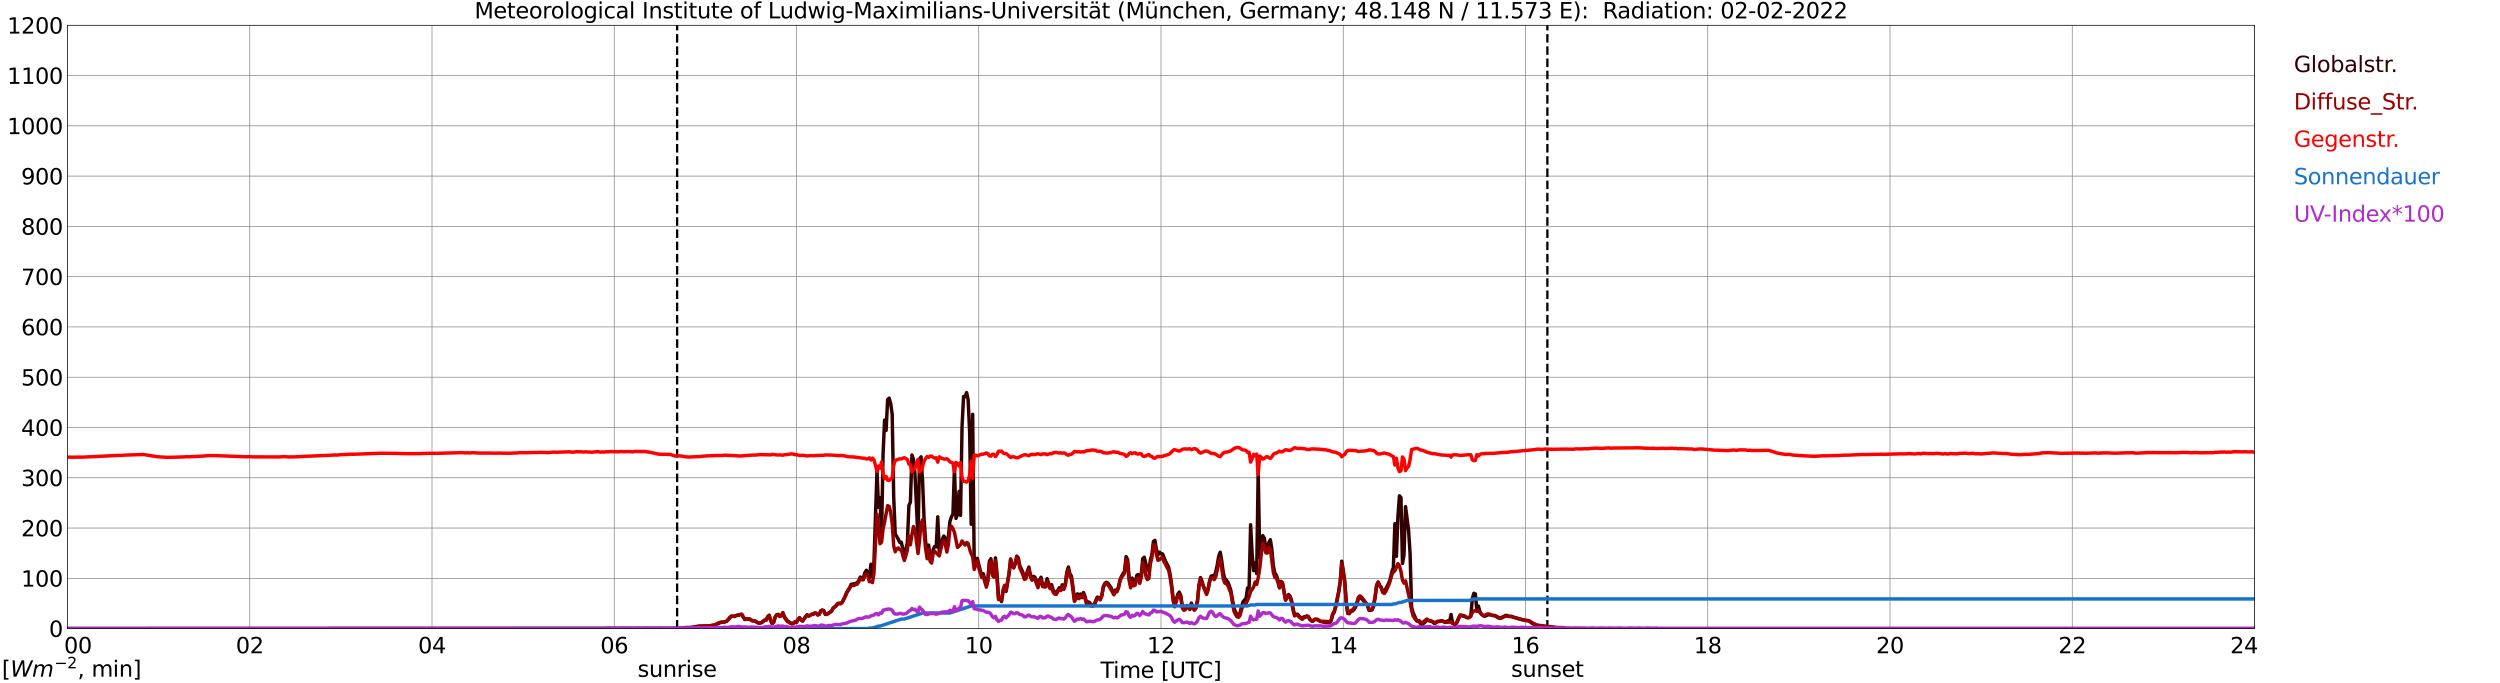 <?xml version="1.0" encoding="utf-8" standalone="no"?>
<!DOCTYPE svg PUBLIC "-//W3C//DTD SVG 1.1//EN"
  "http://www.w3.org/Graphics/SVG/1.1/DTD/svg11.dtd">
<svg xmlns:xlink="http://www.w3.org/1999/xlink" width="1085.4pt" height="296.64pt" viewBox="0 0 1085.4 296.64" xmlns="http://www.w3.org/2000/svg" version="1.1">
 <defs>
  <style type="text/css">*{stroke-linejoin: round; stroke-linecap: butt}</style>
 </defs>
 <g id="figure_1">
  <g id="patch_1">
   <path d="M 0 296.64 
L 1085.4 296.64 
L 1085.4 0 
L 0 0 
z
" style="fill: #ffffff"/>
  </g>
  <g id="axes_1">
   <g id="patch_2">
    <path d="M 29.306 272.909 
L 978.814 272.909 
L 978.814 10.976 
L 29.306 10.976 
z
" style="fill: #ffffff"/>
   </g>
   <g id="patch_3">
    <path d="M 978.814 272.909 
L 978.814 272.909 
L 978.814 10.976 
L 978.814 10.976 
z
" clip-path="url(#pf3c68f6126)" style="fill: #d3d3d3; opacity: 0.25; stroke: #d3d3d3; stroke-linejoin: miter"/>
   </g>
   <g id="matplotlib.axis_1">
    <g id="xtick_1">
     <g id="line2d_1">
      <path d="M 29.306 272.909 
L 29.306 10.976 
" clip-path="url(#pf3c68f6126)" style="fill: none; stroke: #808080; stroke-width: 0.3; stroke-linecap: square"/>
     </g>
     <g id="line2d_2"/>
     <g id="text_1">
      <!--    00 -->
      <g transform="translate(18.733 283.627) scale(0.095 -0.095)">
       <defs>
        <path id="DejaVuSans-20" transform="scale(0.016)"/>
        <path id="DejaVuSans-30" d="M 2034 4250 
Q 1547 4250 1301 3770 
Q 1056 3291 1056 2328 
Q 1056 1369 1301 889 
Q 1547 409 2034 409 
Q 2525 409 2770 889 
Q 3016 1369 3016 2328 
Q 3016 3291 2770 3770 
Q 2525 4250 2034 4250 
z
M 2034 4750 
Q 2819 4750 3233 4129 
Q 3647 3509 3647 2328 
Q 3647 1150 3233 529 
Q 2819 -91 2034 -91 
Q 1250 -91 836 529 
Q 422 1150 422 2328 
Q 422 3509 836 4129 
Q 1250 4750 2034 4750 
z
" transform="scale(0.016)"/>
       </defs>
       <use xlink:href="#DejaVuSans-20"/>
       <use xlink:href="#DejaVuSans-20" transform="translate(31.787 0)"/>
       <use xlink:href="#DejaVuSans-20" transform="translate(63.574 0)"/>
       <use xlink:href="#DejaVuSans-30" transform="translate(95.361 0)"/>
       <use xlink:href="#DejaVuSans-30" transform="translate(158.984 0)"/>
      </g>
     </g>
    </g>
    <g id="xtick_2">
     <g id="line2d_3">
      <path d="M 108.431 272.909 
L 108.431 10.976 
" clip-path="url(#pf3c68f6126)" style="fill: none; stroke: #808080; stroke-width: 0.3; stroke-linecap: square"/>
     </g>
     <g id="line2d_4"/>
     <g id="text_2">
      <!-- 02 -->
      <g transform="translate(102.387 283.627) scale(0.095 -0.095)">
       <defs>
        <path id="DejaVuSans-32" d="M 1228 531 
L 3431 531 
L 3431 0 
L 469 0 
L 469 531 
Q 828 903 1448 1529 
Q 2069 2156 2228 2338 
Q 2531 2678 2651 2914 
Q 2772 3150 2772 3378 
Q 2772 3750 2511 3984 
Q 2250 4219 1831 4219 
Q 1534 4219 1204 4116 
Q 875 4013 500 3803 
L 500 4441 
Q 881 4594 1212 4672 
Q 1544 4750 1819 4750 
Q 2544 4750 2975 4387 
Q 3406 4025 3406 3419 
Q 3406 3131 3298 2873 
Q 3191 2616 2906 2266 
Q 2828 2175 2409 1742 
Q 1991 1309 1228 531 
z
" transform="scale(0.016)"/>
       </defs>
       <use xlink:href="#DejaVuSans-30"/>
       <use xlink:href="#DejaVuSans-32" transform="translate(63.623 0)"/>
      </g>
     </g>
    </g>
    <g id="xtick_3">
     <g id="line2d_5">
      <path d="M 187.557 272.909 
L 187.557 10.976 
" clip-path="url(#pf3c68f6126)" style="fill: none; stroke: #808080; stroke-width: 0.3; stroke-linecap: square"/>
     </g>
     <g id="line2d_6"/>
     <g id="text_3">
      <!-- 04 -->
      <g transform="translate(181.513 283.627) scale(0.095 -0.095)">
       <defs>
        <path id="DejaVuSans-34" d="M 2419 4116 
L 825 1625 
L 2419 1625 
L 2419 4116 
z
M 2253 4666 
L 3047 4666 
L 3047 1625 
L 3713 1625 
L 3713 1100 
L 3047 1100 
L 3047 0 
L 2419 0 
L 2419 1100 
L 313 1100 
L 313 1709 
L 2253 4666 
z
" transform="scale(0.016)"/>
       </defs>
       <use xlink:href="#DejaVuSans-30"/>
       <use xlink:href="#DejaVuSans-34" transform="translate(63.623 0)"/>
      </g>
     </g>
    </g>
    <g id="xtick_4">
     <g id="line2d_7">
      <path d="M 266.683 272.909 
L 266.683 10.976 
" clip-path="url(#pf3c68f6126)" style="fill: none; stroke: #808080; stroke-width: 0.3; stroke-linecap: square"/>
     </g>
     <g id="line2d_8"/>
     <g id="text_4">
      <!-- 06 -->
      <g transform="translate(260.638 283.627) scale(0.095 -0.095)">
       <defs>
        <path id="DejaVuSans-36" d="M 2113 2584 
Q 1688 2584 1439 2293 
Q 1191 2003 1191 1497 
Q 1191 994 1439 701 
Q 1688 409 2113 409 
Q 2538 409 2786 701 
Q 3034 994 3034 1497 
Q 3034 2003 2786 2293 
Q 2538 2584 2113 2584 
z
M 3366 4563 
L 3366 3988 
Q 3128 4100 2886 4159 
Q 2644 4219 2406 4219 
Q 1781 4219 1451 3797 
Q 1122 3375 1075 2522 
Q 1259 2794 1537 2939 
Q 1816 3084 2150 3084 
Q 2853 3084 3261 2657 
Q 3669 2231 3669 1497 
Q 3669 778 3244 343 
Q 2819 -91 2113 -91 
Q 1303 -91 875 529 
Q 447 1150 447 2328 
Q 447 3434 972 4092 
Q 1497 4750 2381 4750 
Q 2619 4750 2861 4703 
Q 3103 4656 3366 4563 
z
" transform="scale(0.016)"/>
       </defs>
       <use xlink:href="#DejaVuSans-30"/>
       <use xlink:href="#DejaVuSans-36" transform="translate(63.623 0)"/>
      </g>
     </g>
    </g>
    <g id="xtick_5">
     <g id="line2d_9">
      <path d="M 345.808 272.909 
L 345.808 10.976 
" clip-path="url(#pf3c68f6126)" style="fill: none; stroke: #808080; stroke-width: 0.3; stroke-linecap: square"/>
     </g>
     <g id="line2d_10"/>
     <g id="text_5">
      <!-- 08 -->
      <g transform="translate(339.764 283.627) scale(0.095 -0.095)">
       <defs>
        <path id="DejaVuSans-38" d="M 2034 2216 
Q 1584 2216 1326 1975 
Q 1069 1734 1069 1313 
Q 1069 891 1326 650 
Q 1584 409 2034 409 
Q 2484 409 2743 651 
Q 3003 894 3003 1313 
Q 3003 1734 2745 1975 
Q 2488 2216 2034 2216 
z
M 1403 2484 
Q 997 2584 770 2862 
Q 544 3141 544 3541 
Q 544 4100 942 4425 
Q 1341 4750 2034 4750 
Q 2731 4750 3128 4425 
Q 3525 4100 3525 3541 
Q 3525 3141 3298 2862 
Q 3072 2584 2669 2484 
Q 3125 2378 3379 2068 
Q 3634 1759 3634 1313 
Q 3634 634 3220 271 
Q 2806 -91 2034 -91 
Q 1263 -91 848 271 
Q 434 634 434 1313 
Q 434 1759 690 2068 
Q 947 2378 1403 2484 
z
M 1172 3481 
Q 1172 3119 1398 2916 
Q 1625 2713 2034 2713 
Q 2441 2713 2670 2916 
Q 2900 3119 2900 3481 
Q 2900 3844 2670 4047 
Q 2441 4250 2034 4250 
Q 1625 4250 1398 4047 
Q 1172 3844 1172 3481 
z
" transform="scale(0.016)"/>
       </defs>
       <use xlink:href="#DejaVuSans-30"/>
       <use xlink:href="#DejaVuSans-38" transform="translate(63.623 0)"/>
      </g>
     </g>
    </g>
    <g id="xtick_6">
     <g id="line2d_11">
      <path d="M 424.934 272.909 
L 424.934 10.976 
" clip-path="url(#pf3c68f6126)" style="fill: none; stroke: #808080; stroke-width: 0.3; stroke-linecap: square"/>
     </g>
     <g id="line2d_12"/>
     <g id="text_6">
      <!-- 10 -->
      <g transform="translate(418.89 283.627) scale(0.095 -0.095)">
       <defs>
        <path id="DejaVuSans-31" d="M 794 531 
L 1825 531 
L 1825 4091 
L 703 3866 
L 703 4441 
L 1819 4666 
L 2450 4666 
L 2450 531 
L 3481 531 
L 3481 0 
L 794 0 
L 794 531 
z
" transform="scale(0.016)"/>
       </defs>
       <use xlink:href="#DejaVuSans-31"/>
       <use xlink:href="#DejaVuSans-30" transform="translate(63.623 0)"/>
      </g>
     </g>
    </g>
    <g id="xtick_7">
     <g id="line2d_13">
      <path d="M 504.06 272.909 
L 504.06 10.976 
" clip-path="url(#pf3c68f6126)" style="fill: none; stroke: #808080; stroke-width: 0.3; stroke-linecap: square"/>
     </g>
     <g id="line2d_14"/>
     <g id="text_7">
      <!-- 12 -->
      <g transform="translate(498.015 283.627) scale(0.095 -0.095)">
       <use xlink:href="#DejaVuSans-31"/>
       <use xlink:href="#DejaVuSans-32" transform="translate(63.623 0)"/>
      </g>
     </g>
    </g>
    <g id="xtick_8">
     <g id="line2d_15">
      <path d="M 583.185 272.909 
L 583.185 10.976 
" clip-path="url(#pf3c68f6126)" style="fill: none; stroke: #808080; stroke-width: 0.3; stroke-linecap: square"/>
     </g>
     <g id="line2d_16"/>
     <g id="text_8">
      <!-- 14 -->
      <g transform="translate(577.141 283.627) scale(0.095 -0.095)">
       <use xlink:href="#DejaVuSans-31"/>
       <use xlink:href="#DejaVuSans-34" transform="translate(63.623 0)"/>
      </g>
     </g>
    </g>
    <g id="xtick_9">
     <g id="line2d_17">
      <path d="M 662.311 272.909 
L 662.311 10.976 
" clip-path="url(#pf3c68f6126)" style="fill: none; stroke: #808080; stroke-width: 0.3; stroke-linecap: square"/>
     </g>
     <g id="line2d_18"/>
     <g id="text_9">
      <!-- 16 -->
      <g transform="translate(656.267 283.627) scale(0.095 -0.095)">
       <use xlink:href="#DejaVuSans-31"/>
       <use xlink:href="#DejaVuSans-36" transform="translate(63.623 0)"/>
      </g>
     </g>
    </g>
    <g id="xtick_10">
     <g id="line2d_19">
      <path d="M 741.437 272.909 
L 741.437 10.976 
" clip-path="url(#pf3c68f6126)" style="fill: none; stroke: #808080; stroke-width: 0.3; stroke-linecap: square"/>
     </g>
     <g id="line2d_20"/>
     <g id="text_10">
      <!-- 18 -->
      <g transform="translate(735.392 283.627) scale(0.095 -0.095)">
       <use xlink:href="#DejaVuSans-31"/>
       <use xlink:href="#DejaVuSans-38" transform="translate(63.623 0)"/>
      </g>
     </g>
    </g>
    <g id="xtick_11">
     <g id="line2d_21">
      <path d="M 820.562 272.909 
L 820.562 10.976 
" clip-path="url(#pf3c68f6126)" style="fill: none; stroke: #808080; stroke-width: 0.3; stroke-linecap: square"/>
     </g>
     <g id="line2d_22"/>
     <g id="text_11">
      <!-- 20 -->
      <g transform="translate(814.518 283.627) scale(0.095 -0.095)">
       <use xlink:href="#DejaVuSans-32"/>
       <use xlink:href="#DejaVuSans-30" transform="translate(63.623 0)"/>
      </g>
     </g>
    </g>
    <g id="xtick_12">
     <g id="line2d_23">
      <path d="M 899.688 272.909 
L 899.688 10.976 
" clip-path="url(#pf3c68f6126)" style="fill: none; stroke: #808080; stroke-width: 0.3; stroke-linecap: square"/>
     </g>
     <g id="line2d_24"/>
     <g id="text_12">
      <!-- 22 -->
      <g transform="translate(893.644 283.627) scale(0.095 -0.095)">
       <use xlink:href="#DejaVuSans-32"/>
       <use xlink:href="#DejaVuSans-32" transform="translate(63.623 0)"/>
      </g>
     </g>
    </g>
    <g id="xtick_13">
     <g id="line2d_25">
      <path d="M 978.814 272.909 
L 978.814 10.976 
" clip-path="url(#pf3c68f6126)" style="fill: none; stroke: #808080; stroke-width: 0.3; stroke-linecap: square"/>
     </g>
     <g id="line2d_26"/>
     <g id="text_13">
      <!-- 24    -->
      <g transform="translate(968.241 283.627) scale(0.095 -0.095)">
       <use xlink:href="#DejaVuSans-32"/>
       <use xlink:href="#DejaVuSans-34" transform="translate(63.623 0)"/>
       <use xlink:href="#DejaVuSans-20" transform="translate(127.246 0)"/>
       <use xlink:href="#DejaVuSans-20" transform="translate(159.033 0)"/>
       <use xlink:href="#DejaVuSans-20" transform="translate(190.82 0)"/>
      </g>
     </g>
    </g>
    <g id="text_14">
     <!-- Time [UTC] -->
     <g transform="translate(477.806 294.322) scale(0.095 -0.095)">
      <defs>
       <path id="DejaVuSans-54" d="M -19 4666 
L 3928 4666 
L 3928 4134 
L 2272 4134 
L 2272 0 
L 1638 0 
L 1638 4134 
L -19 4134 
L -19 4666 
z
" transform="scale(0.016)"/>
       <path id="DejaVuSans-69" d="M 603 3500 
L 1178 3500 
L 1178 0 
L 603 0 
L 603 3500 
z
M 603 4863 
L 1178 4863 
L 1178 4134 
L 603 4134 
L 603 4863 
z
" transform="scale(0.016)"/>
       <path id="DejaVuSans-6d" d="M 3328 2828 
Q 3544 3216 3844 3400 
Q 4144 3584 4550 3584 
Q 5097 3584 5394 3201 
Q 5691 2819 5691 2113 
L 5691 0 
L 5113 0 
L 5113 2094 
Q 5113 2597 4934 2840 
Q 4756 3084 4391 3084 
Q 3944 3084 3684 2787 
Q 3425 2491 3425 1978 
L 3425 0 
L 2847 0 
L 2847 2094 
Q 2847 2600 2669 2842 
Q 2491 3084 2119 3084 
Q 1678 3084 1418 2786 
Q 1159 2488 1159 1978 
L 1159 0 
L 581 0 
L 581 3500 
L 1159 3500 
L 1159 2956 
Q 1356 3278 1631 3431 
Q 1906 3584 2284 3584 
Q 2666 3584 2933 3390 
Q 3200 3197 3328 2828 
z
" transform="scale(0.016)"/>
       <path id="DejaVuSans-65" d="M 3597 1894 
L 3597 1613 
L 953 1613 
Q 991 1019 1311 708 
Q 1631 397 2203 397 
Q 2534 397 2845 478 
Q 3156 559 3463 722 
L 3463 178 
Q 3153 47 2828 -22 
Q 2503 -91 2169 -91 
Q 1331 -91 842 396 
Q 353 884 353 1716 
Q 353 2575 817 3079 
Q 1281 3584 2069 3584 
Q 2775 3584 3186 3129 
Q 3597 2675 3597 1894 
z
M 3022 2063 
Q 3016 2534 2758 2815 
Q 2500 3097 2075 3097 
Q 1594 3097 1305 2825 
Q 1016 2553 972 2059 
L 3022 2063 
z
" transform="scale(0.016)"/>
       <path id="DejaVuSans-5b" d="M 550 4863 
L 1875 4863 
L 1875 4416 
L 1125 4416 
L 1125 -397 
L 1875 -397 
L 1875 -844 
L 550 -844 
L 550 4863 
z
" transform="scale(0.016)"/>
       <path id="DejaVuSans-55" d="M 556 4666 
L 1191 4666 
L 1191 1831 
Q 1191 1081 1462 751 
Q 1734 422 2344 422 
Q 2950 422 3222 751 
Q 3494 1081 3494 1831 
L 3494 4666 
L 4128 4666 
L 4128 1753 
Q 4128 841 3676 375 
Q 3225 -91 2344 -91 
Q 1459 -91 1007 375 
Q 556 841 556 1753 
L 556 4666 
z
" transform="scale(0.016)"/>
       <path id="DejaVuSans-43" d="M 4122 4306 
L 4122 3641 
Q 3803 3938 3442 4084 
Q 3081 4231 2675 4231 
Q 1875 4231 1450 3742 
Q 1025 3253 1025 2328 
Q 1025 1406 1450 917 
Q 1875 428 2675 428 
Q 3081 428 3442 575 
Q 3803 722 4122 1019 
L 4122 359 
Q 3791 134 3420 21 
Q 3050 -91 2638 -91 
Q 1578 -91 968 557 
Q 359 1206 359 2328 
Q 359 3453 968 4101 
Q 1578 4750 2638 4750 
Q 3056 4750 3426 4639 
Q 3797 4528 4122 4306 
z
" transform="scale(0.016)"/>
       <path id="DejaVuSans-5d" d="M 1947 4863 
L 1947 -844 
L 622 -844 
L 622 -397 
L 1369 -397 
L 1369 4416 
L 622 4416 
L 622 4863 
L 1947 4863 
z
" transform="scale(0.016)"/>
      </defs>
      <use xlink:href="#DejaVuSans-54"/>
      <use xlink:href="#DejaVuSans-69" transform="translate(57.959 0)"/>
      <use xlink:href="#DejaVuSans-6d" transform="translate(85.742 0)"/>
      <use xlink:href="#DejaVuSans-65" transform="translate(183.154 0)"/>
      <use xlink:href="#DejaVuSans-20" transform="translate(244.678 0)"/>
      <use xlink:href="#DejaVuSans-5b" transform="translate(276.465 0)"/>
      <use xlink:href="#DejaVuSans-55" transform="translate(315.479 0)"/>
      <use xlink:href="#DejaVuSans-54" transform="translate(388.672 0)"/>
      <use xlink:href="#DejaVuSans-43" transform="translate(443.881 0)"/>
      <use xlink:href="#DejaVuSans-5d" transform="translate(513.705 0)"/>
     </g>
    </g>
   </g>
   <g id="matplotlib.axis_2">
    <g id="ytick_1">
     <g id="line2d_27">
      <path d="M 29.306 272.909 
L 978.814 272.909 
" clip-path="url(#pf3c68f6126)" style="fill: none; stroke: #808080; stroke-width: 0.3; stroke-linecap: square"/>
     </g>
     <g id="line2d_28"/>
     <g id="text_15">
      <!-- 0 -->
      <g transform="translate(21.261 276.518) scale(0.095 -0.095)">
       <use xlink:href="#DejaVuSans-30"/>
      </g>
     </g>
    </g>
    <g id="ytick_2">
     <g id="line2d_29">
      <path d="M 29.306 251.081 
L 978.814 251.081 
" clip-path="url(#pf3c68f6126)" style="fill: none; stroke: #808080; stroke-width: 0.3; stroke-linecap: square"/>
     </g>
     <g id="line2d_30"/>
     <g id="text_16">
      <!-- 100 -->
      <g transform="translate(9.173 254.69) scale(0.095 -0.095)">
       <use xlink:href="#DejaVuSans-31"/>
       <use xlink:href="#DejaVuSans-30" transform="translate(63.623 0)"/>
       <use xlink:href="#DejaVuSans-30" transform="translate(127.246 0)"/>
      </g>
     </g>
    </g>
    <g id="ytick_3">
     <g id="line2d_31">
      <path d="M 29.306 229.253 
L 978.814 229.253 
" clip-path="url(#pf3c68f6126)" style="fill: none; stroke: #808080; stroke-width: 0.3; stroke-linecap: square"/>
     </g>
     <g id="line2d_32"/>
     <g id="text_17">
      <!-- 200 -->
      <g transform="translate(9.173 232.863) scale(0.095 -0.095)">
       <use xlink:href="#DejaVuSans-32"/>
       <use xlink:href="#DejaVuSans-30" transform="translate(63.623 0)"/>
       <use xlink:href="#DejaVuSans-30" transform="translate(127.246 0)"/>
      </g>
     </g>
    </g>
    <g id="ytick_4">
     <g id="line2d_33">
      <path d="M 29.306 207.426 
L 978.814 207.426 
" clip-path="url(#pf3c68f6126)" style="fill: none; stroke: #808080; stroke-width: 0.3; stroke-linecap: square"/>
     </g>
     <g id="line2d_34"/>
     <g id="text_18">
      <!-- 300 -->
      <g transform="translate(9.173 211.035) scale(0.095 -0.095)">
       <defs>
        <path id="DejaVuSans-33" d="M 2597 2516 
Q 3050 2419 3304 2112 
Q 3559 1806 3559 1356 
Q 3559 666 3084 287 
Q 2609 -91 1734 -91 
Q 1441 -91 1130 -33 
Q 819 25 488 141 
L 488 750 
Q 750 597 1062 519 
Q 1375 441 1716 441 
Q 2309 441 2620 675 
Q 2931 909 2931 1356 
Q 2931 1769 2642 2001 
Q 2353 2234 1838 2234 
L 1294 2234 
L 1294 2753 
L 1863 2753 
Q 2328 2753 2575 2939 
Q 2822 3125 2822 3475 
Q 2822 3834 2567 4026 
Q 2313 4219 1838 4219 
Q 1578 4219 1281 4162 
Q 984 4106 628 3988 
L 628 4550 
Q 988 4650 1302 4700 
Q 1616 4750 1894 4750 
Q 2613 4750 3031 4423 
Q 3450 4097 3450 3541 
Q 3450 3153 3228 2886 
Q 3006 2619 2597 2516 
z
" transform="scale(0.016)"/>
       </defs>
       <use xlink:href="#DejaVuSans-33"/>
       <use xlink:href="#DejaVuSans-30" transform="translate(63.623 0)"/>
       <use xlink:href="#DejaVuSans-30" transform="translate(127.246 0)"/>
      </g>
     </g>
    </g>
    <g id="ytick_5">
     <g id="line2d_35">
      <path d="M 29.306 185.598 
L 978.814 185.598 
" clip-path="url(#pf3c68f6126)" style="fill: none; stroke: #808080; stroke-width: 0.3; stroke-linecap: square"/>
     </g>
     <g id="line2d_36"/>
     <g id="text_19">
      <!-- 400 -->
      <g transform="translate(9.173 189.207) scale(0.095 -0.095)">
       <use xlink:href="#DejaVuSans-34"/>
       <use xlink:href="#DejaVuSans-30" transform="translate(63.623 0)"/>
       <use xlink:href="#DejaVuSans-30" transform="translate(127.246 0)"/>
      </g>
     </g>
    </g>
    <g id="ytick_6">
     <g id="line2d_37">
      <path d="M 29.306 163.77 
L 978.814 163.77 
" clip-path="url(#pf3c68f6126)" style="fill: none; stroke: #808080; stroke-width: 0.3; stroke-linecap: square"/>
     </g>
     <g id="line2d_38"/>
     <g id="text_20">
      <!-- 500 -->
      <g transform="translate(9.173 167.379) scale(0.095 -0.095)">
       <defs>
        <path id="DejaVuSans-35" d="M 691 4666 
L 3169 4666 
L 3169 4134 
L 1269 4134 
L 1269 2991 
Q 1406 3038 1543 3061 
Q 1681 3084 1819 3084 
Q 2600 3084 3056 2656 
Q 3513 2228 3513 1497 
Q 3513 744 3044 326 
Q 2575 -91 1722 -91 
Q 1428 -91 1123 -41 
Q 819 9 494 109 
L 494 744 
Q 775 591 1075 516 
Q 1375 441 1709 441 
Q 2250 441 2565 725 
Q 2881 1009 2881 1497 
Q 2881 1984 2565 2268 
Q 2250 2553 1709 2553 
Q 1456 2553 1204 2497 
Q 953 2441 691 2322 
L 691 4666 
z
" transform="scale(0.016)"/>
       </defs>
       <use xlink:href="#DejaVuSans-35"/>
       <use xlink:href="#DejaVuSans-30" transform="translate(63.623 0)"/>
       <use xlink:href="#DejaVuSans-30" transform="translate(127.246 0)"/>
      </g>
     </g>
    </g>
    <g id="ytick_7">
     <g id="line2d_39">
      <path d="M 29.306 141.942 
L 978.814 141.942 
" clip-path="url(#pf3c68f6126)" style="fill: none; stroke: #808080; stroke-width: 0.3; stroke-linecap: square"/>
     </g>
     <g id="line2d_40"/>
     <g id="text_21">
      <!-- 600 -->
      <g transform="translate(9.173 145.551) scale(0.095 -0.095)">
       <use xlink:href="#DejaVuSans-36"/>
       <use xlink:href="#DejaVuSans-30" transform="translate(63.623 0)"/>
       <use xlink:href="#DejaVuSans-30" transform="translate(127.246 0)"/>
      </g>
     </g>
    </g>
    <g id="ytick_8">
     <g id="line2d_41">
      <path d="M 29.306 120.114 
L 978.814 120.114 
" clip-path="url(#pf3c68f6126)" style="fill: none; stroke: #808080; stroke-width: 0.3; stroke-linecap: square"/>
     </g>
     <g id="line2d_42"/>
     <g id="text_22">
      <!-- 700 -->
      <g transform="translate(9.173 123.724) scale(0.095 -0.095)">
       <defs>
        <path id="DejaVuSans-37" d="M 525 4666 
L 3525 4666 
L 3525 4397 
L 1831 0 
L 1172 0 
L 2766 4134 
L 525 4134 
L 525 4666 
z
" transform="scale(0.016)"/>
       </defs>
       <use xlink:href="#DejaVuSans-37"/>
       <use xlink:href="#DejaVuSans-30" transform="translate(63.623 0)"/>
       <use xlink:href="#DejaVuSans-30" transform="translate(127.246 0)"/>
      </g>
     </g>
    </g>
    <g id="ytick_9">
     <g id="line2d_43">
      <path d="M 29.306 98.287 
L 978.814 98.287 
" clip-path="url(#pf3c68f6126)" style="fill: none; stroke: #808080; stroke-width: 0.3; stroke-linecap: square"/>
     </g>
     <g id="line2d_44"/>
     <g id="text_23">
      <!-- 800 -->
      <g transform="translate(9.173 101.896) scale(0.095 -0.095)">
       <use xlink:href="#DejaVuSans-38"/>
       <use xlink:href="#DejaVuSans-30" transform="translate(63.623 0)"/>
       <use xlink:href="#DejaVuSans-30" transform="translate(127.246 0)"/>
      </g>
     </g>
    </g>
    <g id="ytick_10">
     <g id="line2d_45">
      <path d="M 29.306 76.459 
L 978.814 76.459 
" clip-path="url(#pf3c68f6126)" style="fill: none; stroke: #808080; stroke-width: 0.3; stroke-linecap: square"/>
     </g>
     <g id="line2d_46"/>
     <g id="text_24">
      <!-- 900 -->
      <g transform="translate(9.173 80.068) scale(0.095 -0.095)">
       <defs>
        <path id="DejaVuSans-39" d="M 703 97 
L 703 672 
Q 941 559 1184 500 
Q 1428 441 1663 441 
Q 2288 441 2617 861 
Q 2947 1281 2994 2138 
Q 2813 1869 2534 1725 
Q 2256 1581 1919 1581 
Q 1219 1581 811 2004 
Q 403 2428 403 3163 
Q 403 3881 828 4315 
Q 1253 4750 1959 4750 
Q 2769 4750 3195 4129 
Q 3622 3509 3622 2328 
Q 3622 1225 3098 567 
Q 2575 -91 1691 -91 
Q 1453 -91 1209 -44 
Q 966 3 703 97 
z
M 1959 2075 
Q 2384 2075 2632 2365 
Q 2881 2656 2881 3163 
Q 2881 3666 2632 3958 
Q 2384 4250 1959 4250 
Q 1534 4250 1286 3958 
Q 1038 3666 1038 3163 
Q 1038 2656 1286 2365 
Q 1534 2075 1959 2075 
z
" transform="scale(0.016)"/>
       </defs>
       <use xlink:href="#DejaVuSans-39"/>
       <use xlink:href="#DejaVuSans-30" transform="translate(63.623 0)"/>
       <use xlink:href="#DejaVuSans-30" transform="translate(127.246 0)"/>
      </g>
     </g>
    </g>
    <g id="ytick_11">
     <g id="line2d_47">
      <path d="M 29.306 54.631 
L 978.814 54.631 
" clip-path="url(#pf3c68f6126)" style="fill: none; stroke: #808080; stroke-width: 0.3; stroke-linecap: square"/>
     </g>
     <g id="line2d_48"/>
     <g id="text_25">
      <!-- 1000 -->
      <g transform="translate(3.128 58.24) scale(0.095 -0.095)">
       <use xlink:href="#DejaVuSans-31"/>
       <use xlink:href="#DejaVuSans-30" transform="translate(63.623 0)"/>
       <use xlink:href="#DejaVuSans-30" transform="translate(127.246 0)"/>
       <use xlink:href="#DejaVuSans-30" transform="translate(190.869 0)"/>
      </g>
     </g>
    </g>
    <g id="ytick_12">
     <g id="line2d_49">
      <path d="M 29.306 32.803 
L 978.814 32.803 
" clip-path="url(#pf3c68f6126)" style="fill: none; stroke: #808080; stroke-width: 0.3; stroke-linecap: square"/>
     </g>
     <g id="line2d_50"/>
     <g id="text_26">
      <!-- 1100 -->
      <g transform="translate(3.128 36.413) scale(0.095 -0.095)">
       <use xlink:href="#DejaVuSans-31"/>
       <use xlink:href="#DejaVuSans-31" transform="translate(63.623 0)"/>
       <use xlink:href="#DejaVuSans-30" transform="translate(127.246 0)"/>
       <use xlink:href="#DejaVuSans-30" transform="translate(190.869 0)"/>
      </g>
     </g>
    </g>
    <g id="ytick_13">
     <g id="line2d_51">
      <path d="M 29.306 10.976 
L 978.814 10.976 
" clip-path="url(#pf3c68f6126)" style="fill: none; stroke: #808080; stroke-width: 0.3; stroke-linecap: square"/>
     </g>
     <g id="line2d_52"/>
     <g id="text_27">
      <!-- 1200 -->
      <g transform="translate(3.128 14.585) scale(0.095 -0.095)">
       <use xlink:href="#DejaVuSans-31"/>
       <use xlink:href="#DejaVuSans-32" transform="translate(63.623 0)"/>
       <use xlink:href="#DejaVuSans-30" transform="translate(127.246 0)"/>
       <use xlink:href="#DejaVuSans-30" transform="translate(190.869 0)"/>
      </g>
     </g>
    </g>
   </g>
   <g id="line2d_53">
    <path d="M 293.981 272.909 
L 293.981 10.976 
" clip-path="url(#pf3c68f6126)" style="fill: none; stroke-dasharray: 3.7,1.6; stroke-dashoffset: 0; stroke: #000000"/>
   </g>
   <g id="line2d_54">
    <path d="M 671.806 272.909 
L 671.806 10.976 
" clip-path="url(#pf3c68f6126)" style="fill: none; stroke-dasharray: 3.7,1.6; stroke-dashoffset: 0; stroke: #000000"/>
   </g>
   <g id="line2d_55">
    <path d="M 29.306 272.909 
L 296.355 272.811 
L 298.333 272.472 
L 299.652 272.608 
L 300.311 272.455 
L 301.63 272.304 
L 303.608 271.898 
L 308.224 271.763 
L 309.543 271.459 
L 310.202 271.427 
L 312.839 270.261 
L 313.499 270.126 
L 314.158 270.143 
L 315.477 269.772 
L 317.455 267.661 
L 318.114 267.576 
L 318.774 267.661 
L 319.433 267.341 
L 320.093 267.155 
L 320.752 267.138 
L 321.411 266.784 
L 322.071 266.749 
L 322.73 267.965 
L 323.39 268.945 
L 324.049 268.707 
L 324.708 268.81 
L 325.368 268.674 
L 326.686 269.534 
L 327.346 269.534 
L 328.005 269.654 
L 328.665 270.176 
L 329.324 270.497 
L 330.643 270.379 
L 331.961 269.213 
L 332.621 269.281 
L 333.28 267.762 
L 333.94 267.087 
L 334.599 269.349 
L 335.258 270.75 
L 335.918 270.108 
L 336.577 267.797 
L 337.236 266.852 
L 337.896 266.734 
L 338.555 267.544 
L 339.215 267.205 
L 339.874 265.974 
L 340.533 267.712 
L 341.852 269.619 
L 342.512 269.923 
L 343.83 270.853 
L 345.149 270.279 
L 345.808 270.261 
L 346.468 269.113 
L 347.127 268.268 
L 347.787 269.213 
L 348.446 269.637 
L 349.765 267.626 
L 350.424 266.935 
L 351.083 267.373 
L 351.743 267.138 
L 352.402 266.666 
L 353.062 266.749 
L 353.721 266.142 
L 354.38 266.227 
L 355.04 266.987 
L 355.699 266.716 
L 356.359 265.18 
L 357.018 264.841 
L 357.677 265.129 
L 358.337 266.716 
L 358.996 266.598 
L 359.655 266.278 
L 360.315 265.754 
L 360.974 265.415 
L 361.634 264.082 
L 362.952 263.001 
L 363.612 262.074 
L 364.271 261.838 
L 364.93 261.938 
L 365.59 261.534 
L 366.909 258.917 
L 367.568 257.245 
L 368.887 255.134 
L 369.546 253.683 
L 370.865 253.465 
L 372.184 252.974 
L 372.843 252.013 
L 373.502 250.544 
L 374.162 250.933 
L 374.821 250.898 
L 375.481 248.704 
L 376.14 247.589 
L 376.799 248.451 
L 377.459 250.865 
L 378.118 244.956 
L 378.777 250.341 
L 379.437 243.943 
L 380.756 204.239 
L 381.415 220.276 
L 382.074 216.039 
L 382.734 232.396 
L 383.393 197.114 
L 384.053 182.393 
L 384.712 186.883 
L 385.371 173.496 
L 386.031 172.855 
L 386.69 175.201 
L 387.349 179.877 
L 388.009 215.615 
L 388.668 231.805 
L 389.987 234.084 
L 390.646 235.52 
L 391.306 235.385 
L 392.624 241.208 
L 393.284 238.676 
L 393.943 235.452 
L 394.603 219.516 
L 395.262 218.029 
L 395.921 197.553 
L 396.581 199.41 
L 397.24 205.758 
L 398.559 234.119 
L 399.218 199.325 
L 399.878 198.345 
L 400.537 208.593 
L 401.196 225.322 
L 401.856 234.946 
L 402.515 240.399 
L 403.175 236.666 
L 403.834 242.053 
L 404.493 243.013 
L 405.153 238.541 
L 405.812 237.225 
L 406.471 237.478 
L 407.131 224.377 
L 407.79 239.266 
L 408.45 237.157 
L 409.109 234.066 
L 409.768 232.733 
L 410.428 233.745 
L 411.087 236.398 
L 411.746 233.021 
L 412.406 226.403 
L 413.065 224.48 
L 413.725 223.128 
L 414.384 203.056 
L 415.043 225.069 
L 415.703 223.465 
L 416.362 213.387 
L 417.022 223.753 
L 417.681 185.179 
L 418.34 172.13 
L 419 172.263 
L 419.659 170.441 
L 420.318 173.547 
L 420.978 187.525 
L 421.637 227.601 
L 422.297 179.894 
L 422.956 244.939 
L 423.615 244.162 
L 424.275 242.389 
L 425.593 247.691 
L 426.253 249.649 
L 426.912 249.093 
L 428.231 254.139 
L 428.89 251.843 
L 429.55 243.705 
L 430.209 242.592 
L 430.869 248.89 
L 431.528 249.902 
L 432.187 242.221 
L 432.847 248.704 
L 433.506 259.356 
L 434.165 259.389 
L 434.825 261.196 
L 435.484 256.924 
L 436.144 254.545 
L 436.803 256.739 
L 438.122 248.855 
L 438.781 242.71 
L 439.44 245.006 
L 440.1 246.34 
L 440.759 244.786 
L 441.419 241.462 
L 442.078 242.153 
L 442.737 245.495 
L 444.056 248.433 
L 444.716 250.577 
L 445.375 250.559 
L 446.034 248.012 
L 446.694 246.205 
L 447.353 249.581 
L 448.012 251.236 
L 448.672 250.206 
L 449.331 250.577 
L 450.65 254.174 
L 451.309 251.843 
L 451.969 250.612 
L 452.628 253.668 
L 453.287 253.801 
L 453.947 253.751 
L 454.606 251.236 
L 455.266 253.161 
L 455.925 254.595 
L 456.584 253.868 
L 457.244 256.215 
L 457.903 257.095 
L 458.563 257.313 
L 459.222 256.35 
L 459.881 255.187 
L 460.541 255.776 
L 461.2 253.886 
L 461.859 255.169 
L 462.519 253.548 
L 463.178 248.401 
L 463.838 246.172 
L 464.497 249.125 
L 465.156 250.088 
L 465.816 254.595 
L 466.475 260.233 
L 467.134 259.441 
L 467.794 257.819 
L 468.453 259.188 
L 469.113 257.904 
L 469.772 258.697 
L 470.431 257.263 
L 471.091 259.018 
L 471.75 261.668 
L 472.409 261.314 
L 473.069 261.585 
L 473.728 262.665 
L 474.388 262.665 
L 475.047 262.462 
L 476.366 259.271 
L 477.025 259.424 
L 477.685 260.048 
L 478.344 258.561 
L 479.003 254.713 
L 479.663 253.329 
L 480.322 252.805 
L 480.981 253.126 
L 482.3 255.034 
L 482.96 256.521 
L 483.619 257.516 
L 484.278 256.165 
L 484.938 256.435 
L 485.597 254.866 
L 486.256 251.742 
L 486.916 250.188 
L 488.235 247.995 
L 488.894 241.665 
L 489.553 242.931 
L 490.213 250.559 
L 490.872 254.122 
L 491.532 251 
L 492.191 252.856 
L 492.85 252.788 
L 493.51 249.885 
L 494.169 249.396 
L 494.828 251.675 
L 495.488 249.446 
L 496.147 242.507 
L 496.807 241.918 
L 497.466 244.803 
L 498.125 246.914 
L 498.785 247.977 
L 499.444 243.099 
L 500.103 240.802 
L 500.763 235.114 
L 501.422 234.608 
L 502.082 238.541 
L 502.741 240.938 
L 503.4 239.739 
L 504.06 240.414 
L 504.719 240.481 
L 506.038 243.673 
L 507.357 246.24 
L 508.016 249.293 
L 508.675 253.921 
L 509.335 259.88 
L 509.994 262.665 
L 511.313 258.09 
L 511.972 257.077 
L 512.632 258.478 
L 513.291 262.951 
L 513.95 264.149 
L 514.61 263.946 
L 515.269 262.901 
L 515.929 263.254 
L 516.588 264.217 
L 517.247 261.853 
L 517.907 263.475 
L 518.566 264.708 
L 519.226 263.796 
L 519.885 260.925 
L 520.544 253.986 
L 521.204 250.762 
L 521.863 252.367 
L 522.522 254.578 
L 523.841 257.651 
L 524.501 255.676 
L 525.16 252.164 
L 525.819 250.105 
L 526.479 249.92 
L 527.138 250.306 
L 527.797 248.451 
L 528.457 245.395 
L 529.116 241.529 
L 529.776 239.757 
L 530.435 243.52 
L 531.094 248.636 
L 531.754 251.269 
L 532.413 251.86 
L 533.073 252.705 
L 533.732 254.36 
L 534.391 256.385 
L 535.71 264.031 
L 536.369 265.533 
L 537.029 266.699 
L 537.688 267.055 
L 538.348 266.175 
L 539.007 263.492 
L 539.666 261.296 
L 540.326 260.469 
L 540.985 259.845 
L 541.644 255.237 
L 542.304 255.372 
L 542.963 227.839 
L 543.623 240.466 
L 544.282 247.759 
L 544.941 244.332 
L 545.601 249.025 
L 546.26 203.968 
L 546.919 242.018 
L 547.579 237.984 
L 548.238 232.565 
L 548.898 233.595 
L 549.557 237.714 
L 550.216 238.288 
L 550.876 235.553 
L 551.535 234.32 
L 552.195 238.574 
L 552.854 245.834 
L 553.513 248.855 
L 554.173 249.767 
L 554.832 251.961 
L 555.491 254.814 
L 556.151 252.399 
L 556.81 252.974 
L 558.129 260.369 
L 559.448 258.107 
L 560.107 258.832 
L 560.766 260.775 
L 561.426 264.403 
L 562.085 267.02 
L 562.745 266.681 
L 563.404 266.699 
L 564.063 267.594 
L 565.382 268.539 
L 566.042 267.829 
L 566.701 267.747 
L 567.36 267.391 
L 568.02 267.679 
L 568.679 268.842 
L 569.338 269.534 
L 569.998 269.722 
L 570.657 269.028 
L 571.317 268.978 
L 571.976 269.063 
L 573.295 269.822 
L 573.954 269.873 
L 575.273 270.294 
L 575.932 270.211 
L 577.251 270.414 
L 577.91 269.552 
L 578.57 266.919 
L 579.229 265.854 
L 579.889 263.643 
L 581.207 257.145 
L 581.867 252.688 
L 582.526 243.64 
L 583.185 247.538 
L 583.845 252.282 
L 584.504 261.735 
L 585.164 266.295 
L 585.823 266.446 
L 586.482 265.365 
L 587.142 265.332 
L 587.801 264.708 
L 588.46 263.711 
L 589.12 262.226 
L 589.779 259.862 
L 590.439 259.456 
L 591.098 259.862 
L 593.076 261.988 
L 593.736 262.968 
L 594.395 265.027 
L 595.054 264.994 
L 595.714 264.774 
L 596.373 263.272 
L 597.032 259.356 
L 597.692 254.139 
L 598.351 252.688 
L 599.011 254.139 
L 599.67 254.934 
L 600.329 256.824 
L 600.989 256.907 
L 602.967 253.076 
L 603.626 251.151 
L 604.286 248.281 
L 604.945 246.44 
L 605.604 227.365 
L 606.264 241.529 
L 606.923 224.191 
L 607.582 215.279 
L 608.242 216.004 
L 608.901 244.635 
L 609.561 240.973 
L 610.22 219.955 
L 611.539 230.15 
L 612.198 240.313 
L 612.858 263.643 
L 613.517 266.024 
L 614.836 268.91 
L 615.495 269.737 
L 616.154 269.923 
L 616.814 270.8 
L 617.473 271.274 
L 618.133 270.532 
L 618.792 269.99 
L 619.451 269.13 
L 620.111 269.467 
L 621.429 269.787 
L 622.089 270.058 
L 622.748 270.717 
L 623.408 270.379 
L 624.067 269.89 
L 624.726 269.855 
L 626.045 269.451 
L 627.364 270.176 
L 628.683 269.519 
L 629.342 269.958 
L 630.001 266.784 
L 630.661 270.632 
L 631.32 271.003 
L 631.98 270.97 
L 632.639 270.108 
L 633.298 268.506 
L 633.958 267.223 
L 635.276 267.493 
L 635.936 267.661 
L 636.595 268.015 
L 637.255 268.235 
L 637.914 268.135 
L 638.573 267.493 
L 639.233 259.895 
L 639.892 257.566 
L 640.552 257.887 
L 641.211 265.265 
L 641.87 263.121 
L 642.53 265.568 
L 643.189 266.681 
L 643.848 267.223 
L 644.508 267.594 
L 646.486 266.801 
L 647.805 267.188 
L 648.464 267.138 
L 649.123 267.255 
L 651.102 268.336 
L 651.761 268.185 
L 653.739 267.172 
L 654.399 267.255 
L 655.058 267.576 
L 656.377 267.594 
L 657.036 267.982 
L 658.355 268.268 
L 659.674 268.742 
L 660.992 269.095 
L 662.311 269.401 
L 662.97 269.401 
L 663.63 269.552 
L 664.289 269.907 
L 664.949 270.482 
L 666.927 271.662 
L 668.246 271.848 
L 669.564 271.848 
L 670.883 272.237 
L 674.18 272.658 
L 675.499 272.725 
L 686.049 272.909 
L 978.154 272.909 
L 978.154 272.909 
" clip-path="url(#pf3c68f6126)" style="fill: none; stroke: #330000; stroke-width: 1.5; stroke-linecap: square"/>
   </g>
   <g id="line2d_56">
    <path d="M 29.306 272.909 
L 295.036 272.878 
L 296.355 272.627 
L 297.674 272.418 
L 299.652 272.418 
L 302.949 271.872 
L 306.246 271.745 
L 307.564 271.704 
L 310.202 271.368 
L 312.18 270.318 
L 313.499 270.067 
L 314.158 270.067 
L 314.818 269.94 
L 315.477 269.648 
L 316.136 268.975 
L 316.796 268.052 
L 317.455 267.465 
L 318.774 267.506 
L 320.093 267.044 
L 320.752 267.044 
L 321.411 266.708 
L 322.071 266.751 
L 322.73 267.967 
L 323.39 268.934 
L 324.049 268.722 
L 325.368 268.807 
L 326.686 269.563 
L 328.005 269.731 
L 328.665 270.235 
L 329.324 270.486 
L 329.983 270.444 
L 330.643 270.276 
L 331.961 269.226 
L 332.621 269.268 
L 333.28 267.884 
L 333.94 267.253 
L 334.599 269.395 
L 335.258 270.781 
L 335.918 270.108 
L 336.577 267.843 
L 337.236 266.961 
L 337.896 266.919 
L 338.555 267.716 
L 339.215 267.297 
L 339.874 266.205 
L 340.533 268.052 
L 341.852 269.857 
L 342.512 270.193 
L 343.171 270.695 
L 343.83 270.822 
L 344.49 270.444 
L 345.149 269.899 
L 345.808 269.899 
L 346.468 268.89 
L 347.127 268.135 
L 347.787 269.102 
L 348.446 269.563 
L 350.424 266.961 
L 351.083 267.506 
L 351.743 267.212 
L 352.402 266.708 
L 353.062 266.666 
L 353.721 266.12 
L 354.38 266.247 
L 355.04 266.961 
L 355.699 266.708 
L 356.359 265.197 
L 357.018 264.946 
L 357.677 265.282 
L 358.337 266.751 
L 358.996 266.751 
L 360.974 265.448 
L 361.634 264.232 
L 362.293 263.601 
L 362.952 263.141 
L 363.612 262.342 
L 364.271 262.091 
L 364.93 262.174 
L 365.59 261.628 
L 366.909 259.236 
L 367.568 257.557 
L 369.546 254.242 
L 370.865 254.157 
L 371.524 253.779 
L 372.184 253.611 
L 372.843 252.563 
L 373.502 251.304 
L 374.162 251.723 
L 374.821 251.764 
L 375.481 249.791 
L 376.14 249.204 
L 376.799 250.127 
L 377.459 252.563 
L 378.118 252.351 
L 378.777 252.941 
L 379.437 248.953 
L 380.756 223.22 
L 381.415 228.887 
L 382.074 236.066 
L 382.734 235.393 
L 383.393 229.685 
L 384.053 226.579 
L 385.371 219.527 
L 386.031 219.863 
L 386.69 222.382 
L 387.349 227.249 
L 388.009 236.948 
L 388.668 239.549 
L 389.328 238.249 
L 389.987 237.912 
L 390.646 238.668 
L 391.306 238.5 
L 391.965 241.228 
L 392.624 243.328 
L 393.284 241.272 
L 393.943 238.836 
L 394.603 232.75 
L 395.262 236.526 
L 395.921 232.036 
L 396.581 228.636 
L 397.24 230.022 
L 398.559 240.305 
L 399.218 234.765 
L 399.878 227.418 
L 400.537 225.656 
L 401.196 231.113 
L 401.856 238.207 
L 402.515 242.573 
L 403.175 238.5 
L 403.834 243.788 
L 404.493 244.461 
L 405.153 240.095 
L 405.812 239.34 
L 407.79 241.355 
L 409.109 235.73 
L 409.768 234.765 
L 410.428 236.526 
L 411.087 239.676 
L 411.746 236.402 
L 412.406 229.812 
L 413.065 228.467 
L 413.725 229.559 
L 414.384 231.154 
L 415.703 237.661 
L 417.022 236.485 
L 417.681 234.848 
L 419 236.653 
L 419.659 235.52 
L 420.318 235.898 
L 420.978 238.458 
L 421.637 240.346 
L 422.297 241.691 
L 422.956 247.231 
L 423.615 245.133 
L 424.275 243.537 
L 424.934 246.561 
L 426.253 250.758 
L 426.912 250.38 
L 428.231 254.914 
L 428.89 252.268 
L 429.55 244.546 
L 430.209 243.747 
L 430.869 249.835 
L 431.528 250.59 
L 432.187 243.454 
L 432.847 250.882 
L 433.506 260.327 
L 434.165 259.445 
L 434.825 260.79 
L 435.484 256.13 
L 436.144 254.115 
L 436.803 256.466 
L 438.122 248.785 
L 438.781 242.824 
L 439.44 245.343 
L 440.1 246.602 
L 440.759 244.838 
L 441.419 241.9 
L 442.078 242.95 
L 442.737 246.517 
L 444.056 249.413 
L 444.716 251.513 
L 445.375 251.304 
L 446.034 248.49 
L 446.694 246.98 
L 447.353 250.38 
L 448.012 251.932 
L 448.672 251.094 
L 449.331 251.596 
L 450.65 255.165 
L 451.309 252.605 
L 451.969 251.596 
L 452.628 254.619 
L 453.287 254.829 
L 453.947 254.87 
L 454.606 252.31 
L 455.266 254.242 
L 455.925 255.584 
L 456.584 254.787 
L 457.244 257.18 
L 457.903 257.935 
L 458.563 258.062 
L 459.881 255.879 
L 460.541 256.383 
L 461.2 254.619 
L 461.859 255.92 
L 462.519 254.115 
L 463.178 249.121 
L 463.838 247.231 
L 464.497 250.337 
L 465.156 251.26 
L 466.475 261.126 
L 467.134 260.118 
L 467.794 258.607 
L 468.453 259.908 
L 469.113 258.817 
L 469.772 259.489 
L 470.431 258.188 
L 471.091 259.825 
L 471.75 262.342 
L 472.409 261.923 
L 473.069 262.259 
L 473.728 263.141 
L 474.388 263.182 
L 475.047 262.888 
L 476.366 259.699 
L 477.025 259.867 
L 477.685 260.454 
L 478.344 258.9 
L 479.003 255.165 
L 479.663 253.864 
L 480.322 253.401 
L 480.981 253.864 
L 481.641 254.787 
L 483.619 258.23 
L 484.278 256.761 
L 484.938 256.97 
L 485.597 255.333 
L 486.256 252.351 
L 486.916 250.758 
L 488.235 248.826 
L 488.894 243.075 
L 489.553 244.419 
L 490.213 251.932 
L 490.872 255.206 
L 491.532 252.268 
L 492.191 254.325 
L 492.85 254.032 
L 493.51 251.219 
L 494.169 250.968 
L 494.828 253.277 
L 495.488 250.758 
L 496.147 244.334 
L 496.807 245.679 
L 497.466 249.959 
L 498.125 251.64 
L 498.785 251.136 
L 499.444 244.755 
L 500.103 242.236 
L 500.763 236.526 
L 501.422 236.57 
L 502.082 240.85 
L 502.741 243.243 
L 503.4 242.992 
L 504.06 242.236 
L 504.719 242.236 
L 505.379 243.915 
L 506.038 245.048 
L 506.697 246.434 
L 507.357 247.525 
L 508.016 250.673 
L 508.675 255.124 
L 509.335 260.917 
L 509.994 263.433 
L 511.313 259.026 
L 511.972 257.935 
L 512.632 259.404 
L 513.291 263.979 
L 513.95 264.946 
L 514.61 264.693 
L 515.269 263.392 
L 515.929 263.77 
L 516.588 264.651 
L 517.247 262.469 
L 517.907 264.064 
L 518.566 264.946 
L 519.226 264.106 
L 519.885 261.083 
L 520.544 254.493 
L 521.204 251.428 
L 523.841 258.103 
L 524.501 256.13 
L 525.16 252.646 
L 525.819 250.799 
L 526.479 250.799 
L 527.138 251.64 
L 527.797 250.505 
L 528.457 247.693 
L 529.116 243.788 
L 529.776 242.573 
L 531.094 251.304 
L 531.754 253.15 
L 532.413 253.443 
L 533.073 254.2 
L 534.391 257.557 
L 535.71 265.282 
L 536.369 266.708 
L 537.029 267.757 
L 537.688 268.011 
L 538.348 267.297 
L 539.007 264.778 
L 539.666 262.973 
L 540.326 262.386 
L 540.985 262.091 
L 542.304 259.068 
L 542.963 256.717 
L 543.623 255.92 
L 544.282 254.829 
L 544.941 252.646 
L 545.601 253.737 
L 546.26 250.882 
L 546.919 246.853 
L 547.579 240.767 
L 548.238 235.771 
L 548.898 236.738 
L 549.557 240.012 
L 550.216 240.137 
L 550.876 237.535 
L 551.535 238.417 
L 552.854 248.617 
L 553.513 250.758 
L 554.173 251.009 
L 554.832 252.941 
L 555.491 255.292 
L 556.151 252.731 
L 556.81 253.443 
L 558.129 260.622 
L 559.448 258.566 
L 560.107 259.404 
L 560.766 261.504 
L 561.426 265.07 
L 562.085 267.38 
L 562.745 266.961 
L 563.404 267.085 
L 564.063 267.926 
L 565.382 268.89 
L 566.042 268.262 
L 566.701 268.052 
L 567.36 267.589 
L 568.02 267.757 
L 568.679 268.89 
L 569.338 269.521 
L 569.998 269.604 
L 570.657 268.89 
L 571.317 268.766 
L 571.976 268.849 
L 573.295 269.731 
L 573.954 269.814 
L 574.613 269.731 
L 577.251 269.94 
L 577.91 269.268 
L 578.57 266.583 
L 579.229 265.407 
L 579.889 263.141 
L 581.207 256.675 
L 581.867 252.478 
L 582.526 244.502 
L 583.845 253.233 
L 584.504 262.008 
L 585.164 266.162 
L 585.823 266.162 
L 586.482 264.988 
L 587.142 264.861 
L 587.801 264.064 
L 588.46 263.014 
L 589.12 261.504 
L 589.779 259.28 
L 590.439 258.69 
L 591.098 259.194 
L 592.417 260.873 
L 593.736 262.72 
L 594.395 264.778 
L 595.054 264.736 
L 595.714 264.191 
L 596.373 262.554 
L 597.032 258.775 
L 597.692 253.947 
L 598.351 252.814 
L 599.011 254.451 
L 599.67 255.206 
L 600.329 257.263 
L 600.989 257.684 
L 601.648 256.844 
L 602.967 253.947 
L 603.626 251.974 
L 604.286 249.499 
L 604.945 248.322 
L 605.604 247.861 
L 606.923 244.712 
L 607.582 245.637 
L 608.242 248.112 
L 608.901 251.891 
L 609.561 253.15 
L 610.22 252.186 
L 612.198 261.083 
L 612.858 265.029 
L 613.517 267.38 
L 614.836 269.353 
L 615.495 269.731 
L 616.154 269.436 
L 616.814 270.108 
L 617.473 270.403 
L 619.451 268.766 
L 620.111 269.226 
L 621.429 269.563 
L 622.089 269.857 
L 622.748 270.359 
L 623.408 270.15 
L 624.067 269.731 
L 624.726 269.731 
L 626.045 269.48 
L 627.364 270.235 
L 628.023 270.235 
L 630.001 269.94 
L 630.661 270.695 
L 631.32 270.864 
L 631.98 270.654 
L 632.639 269.772 
L 633.298 268.177 
L 633.958 266.961 
L 635.276 267.212 
L 635.936 267.465 
L 636.595 267.926 
L 637.255 268.177 
L 637.914 267.967 
L 638.573 267.38 
L 639.233 265.911 
L 639.892 265.324 
L 640.552 265.07 
L 641.211 265.407 
L 641.87 265.197 
L 643.189 266.625 
L 643.848 267.085 
L 644.508 267.212 
L 645.827 266.539 
L 646.486 266.583 
L 647.805 267.17 
L 649.123 267.421 
L 650.442 268.262 
L 651.102 268.513 
L 651.761 268.345 
L 653.739 267.506 
L 656.377 267.757 
L 659.014 268.556 
L 660.992 269.017 
L 662.311 269.312 
L 663.63 269.436 
L 666.927 271.241 
L 668.246 271.494 
L 669.564 271.662 
L 671.542 271.872 
L 676.158 272.418 
L 678.796 272.501 
L 679.455 272.909 
L 978.154 272.909 
L 978.154 272.909 
" clip-path="url(#pf3c68f6126)" style="fill: none; stroke: #990000; stroke-width: 1.5; stroke-linecap: square"/>
   </g>
   <g id="line2d_57">
    <path d="M 29.306 198.461 
L 31.284 198.494 
L 36.559 198.45 
L 38.537 198.33 
L 39.856 198.299 
L 44.472 198.053 
L 51.725 197.701 
L 52.384 197.745 
L 54.362 197.592 
L 62.275 197.326 
L 68.209 198.271 
L 70.847 198.461 
L 72.825 198.555 
L 76.122 198.494 
L 80.078 198.354 
L 80.737 198.299 
L 82.056 198.312 
L 87.991 198.018 
L 90.628 197.791 
L 93.266 197.817 
L 94.584 197.843 
L 107.113 198.321 
L 107.772 198.243 
L 110.41 198.363 
L 113.707 198.363 
L 121.619 198.376 
L 122.938 198.232 
L 124.257 198.295 
L 125.575 198.406 
L 126.235 198.336 
L 126.894 198.393 
L 128.872 198.306 
L 130.85 198.19 
L 144.697 197.594 
L 145.357 197.5 
L 146.016 197.599 
L 147.335 197.461 
L 150.632 197.273 
L 151.291 197.3 
L 151.951 197.177 
L 153.269 197.234 
L 165.138 196.784 
L 166.457 196.784 
L 167.776 196.8 
L 172.391 196.857 
L 175.029 196.939 
L 178.985 196.977 
L 181.623 196.972 
L 183.601 196.891 
L 186.238 196.791 
L 188.876 196.843 
L 200.745 196.512 
L 202.063 196.654 
L 202.723 196.553 
L 204.042 196.647 
L 205.36 196.538 
L 207.998 196.71 
L 213.273 196.71 
L 214.592 196.76 
L 216.57 196.706 
L 218.548 196.776 
L 219.867 196.756 
L 220.526 196.819 
L 221.186 196.734 
L 221.845 196.776 
L 223.164 196.671 
L 223.823 196.695 
L 225.801 196.518 
L 228.439 196.555 
L 230.417 196.481 
L 233.054 196.435 
L 235.033 196.387 
L 238.329 196.533 
L 238.989 196.387 
L 240.308 196.296 
L 241.626 196.35 
L 247.561 196.134 
L 248.22 196.348 
L 249.539 196.234 
L 250.198 196.077 
L 252.836 196.193 
L 253.495 196.278 
L 254.155 196.154 
L 256.133 196.28 
L 256.792 196.361 
L 259.43 196.064 
L 260.748 196.309 
L 261.408 196.2 
L 262.067 196.276 
L 263.386 196.123 
L 264.045 196.16 
L 265.364 196.029 
L 268.002 196.149 
L 269.98 196.031 
L 271.298 196.136 
L 272.617 196.014 
L 273.277 196.143 
L 273.936 196.071 
L 274.595 196.228 
L 275.255 196.01 
L 276.573 195.979 
L 278.552 196.062 
L 279.87 195.988 
L 280.53 196.132 
L 281.849 196.274 
L 285.805 197.153 
L 287.783 197.289 
L 288.442 197.21 
L 291.08 197.306 
L 293.058 197.989 
L 294.377 197.911 
L 295.696 197.972 
L 297.674 198.332 
L 298.992 198.413 
L 302.949 198.245 
L 303.608 198.253 
L 304.927 198.083 
L 306.905 197.928 
L 308.224 197.889 
L 311.521 197.769 
L 313.499 197.758 
L 314.818 197.616 
L 321.411 197.974 
L 326.686 197.577 
L 328.005 197.583 
L 329.983 197.365 
L 334.599 197.487 
L 335.258 197.273 
L 337.896 197.564 
L 338.555 197.466 
L 339.874 197.642 
L 340.533 197.45 
L 343.83 197.053 
L 345.149 197.409 
L 345.808 197.396 
L 347.127 197.727 
L 348.446 197.66 
L 350.424 197.948 
L 351.743 197.837 
L 353.062 197.845 
L 357.677 197.66 
L 358.337 197.518 
L 361.634 197.607 
L 364.271 197.85 
L 364.93 197.725 
L 366.249 197.85 
L 368.227 198.306 
L 370.865 198.4 
L 375.481 199.044 
L 376.14 199.251 
L 376.799 199.201 
L 377.459 198.782 
L 378.118 199.698 
L 378.777 198.9 
L 379.437 199.64 
L 380.756 204.605 
L 381.415 202.353 
L 382.074 203.267 
L 382.734 200.554 
L 383.393 205.743 
L 384.053 207.781 
L 384.712 206.869 
L 385.371 208.486 
L 386.031 208.587 
L 387.349 207.452 
L 388.009 202.06 
L 388.668 199.836 
L 389.328 199.664 
L 390.646 199.181 
L 391.306 199.266 
L 392.624 198.708 
L 393.943 199.491 
L 394.603 201.484 
L 395.262 201.816 
L 395.921 204.811 
L 396.581 203.892 
L 397.24 203.287 
L 397.899 201.185 
L 398.559 199.474 
L 399.218 204.885 
L 399.878 204.252 
L 400.537 202.58 
L 401.196 200.238 
L 401.856 199.055 
L 402.515 198.225 
L 403.175 198.594 
L 403.834 198.042 
L 404.493 198.037 
L 405.153 198.601 
L 405.812 198.873 
L 406.471 198.766 
L 407.131 200.652 
L 407.79 198.328 
L 408.45 198.78 
L 409.768 199.282 
L 410.428 199.338 
L 411.087 199.151 
L 411.746 199.681 
L 412.406 200.519 
L 413.725 201.028 
L 414.384 204.828 
L 415.043 200.757 
L 415.703 201.198 
L 416.362 202.294 
L 417.022 200.86 
L 417.681 207.273 
L 418.34 208.984 
L 419 209.006 
L 419.659 209.307 
L 420.318 208.615 
L 420.978 206.236 
L 421.637 200.218 
L 422.297 207.576 
L 422.956 197.548 
L 423.615 197.627 
L 424.275 197.926 
L 426.253 197.166 
L 426.912 197.204 
L 428.231 196.682 
L 428.89 196.907 
L 429.55 197.874 
L 430.209 198.04 
L 430.869 197.243 
L 431.528 197.252 
L 432.187 198.227 
L 432.847 197.361 
L 433.506 195.938 
L 434.825 195.866 
L 435.484 196.643 
L 436.144 196.994 
L 436.803 196.874 
L 438.781 198.611 
L 439.44 198.347 
L 440.1 198.326 
L 440.759 198.509 
L 441.419 198.808 
L 442.078 198.666 
L 444.056 197.679 
L 444.716 197.457 
L 445.375 197.474 
L 446.694 197.852 
L 447.353 197.426 
L 448.012 197.247 
L 448.672 197.356 
L 449.331 197.332 
L 450.65 197.007 
L 451.969 197.396 
L 452.628 197.09 
L 453.947 197.066 
L 454.606 197.385 
L 455.925 196.907 
L 456.584 197.029 
L 457.244 196.64 
L 457.903 196.42 
L 458.563 196.446 
L 459.881 196.708 
L 460.541 196.564 
L 461.2 196.791 
L 461.859 196.616 
L 462.519 196.846 
L 463.178 197.417 
L 463.838 197.64 
L 464.497 197.308 
L 465.156 197.232 
L 465.816 196.695 
L 466.475 195.999 
L 467.134 196.053 
L 467.794 196.245 
L 468.453 196.086 
L 469.113 196.28 
L 469.772 196.099 
L 470.431 196.256 
L 471.75 195.704 
L 473.069 195.595 
L 473.728 195.398 
L 474.388 195.368 
L 475.706 195.553 
L 476.366 195.881 
L 477.025 195.966 
L 477.685 195.89 
L 478.344 196.127 
L 479.003 196.557 
L 480.322 196.671 
L 480.981 196.702 
L 481.641 196.566 
L 482.3 196.568 
L 482.96 196.274 
L 483.619 196.134 
L 484.278 196.359 
L 484.938 196.341 
L 485.597 196.507 
L 486.256 196.872 
L 486.916 196.948 
L 488.235 197.317 
L 488.894 198.16 
L 489.553 197.804 
L 490.213 196.891 
L 490.872 196.547 
L 491.532 196.946 
L 492.191 196.671 
L 492.85 196.597 
L 493.51 197.04 
L 494.169 197.149 
L 494.828 196.926 
L 495.488 197.055 
L 496.147 197.985 
L 496.807 198.133 
L 497.466 197.948 
L 498.125 197.551 
L 498.785 197.359 
L 499.444 197.987 
L 500.103 198.164 
L 500.763 198.841 
L 501.422 198.941 
L 502.082 198.474 
L 502.741 198.166 
L 503.4 198.236 
L 504.719 198.127 
L 505.379 197.863 
L 506.697 197.52 
L 507.357 197.287 
L 508.016 196.85 
L 509.335 195.484 
L 509.994 195.222 
L 511.972 195.861 
L 512.632 195.593 
L 513.291 195.054 
L 514.61 194.87 
L 515.269 194.971 
L 516.588 194.833 
L 517.247 195.241 
L 517.907 194.938 
L 518.566 194.779 
L 519.226 194.942 
L 519.885 195.383 
L 520.544 196.23 
L 521.204 196.726 
L 523.182 195.894 
L 523.841 195.8 
L 524.501 195.992 
L 525.819 196.817 
L 527.138 196.935 
L 527.797 197.195 
L 529.116 198.09 
L 529.776 198.214 
L 531.094 196.656 
L 531.754 196.337 
L 533.073 196.202 
L 534.391 195.732 
L 535.71 194.755 
L 536.369 194.458 
L 537.029 194.303 
L 537.688 194.311 
L 538.348 194.508 
L 539.007 195.062 
L 539.666 195.331 
L 540.326 195.394 
L 540.985 195.577 
L 541.644 196.394 
L 542.304 196.324 
L 542.963 200.626 
L 543.623 199.129 
L 544.282 197.254 
L 544.941 197.959 
L 545.601 197.169 
L 546.26 205.963 
L 546.919 198.011 
L 547.579 198.553 
L 548.238 199.31 
L 548.898 199.087 
L 549.557 198.417 
L 550.216 198.269 
L 550.876 198.725 
L 551.535 199.022 
L 552.195 198.288 
L 552.854 197.214 
L 553.513 196.787 
L 554.173 196.691 
L 555.491 195.859 
L 556.151 196.171 
L 556.81 196.121 
L 558.129 195.239 
L 558.788 195.337 
L 559.448 195.556 
L 560.107 195.54 
L 560.766 195.239 
L 562.085 194.373 
L 563.404 194.698 
L 564.723 194.658 
L 566.701 194.866 
L 567.36 195.123 
L 568.679 195.11 
L 569.338 194.892 
L 569.998 194.866 
L 570.657 194.973 
L 571.317 194.92 
L 571.976 195.038 
L 572.635 195.003 
L 573.954 195.141 
L 575.932 195.337 
L 576.592 195.571 
L 577.251 195.658 
L 578.57 196.162 
L 579.889 196.392 
L 581.207 196.924 
L 581.867 197.359 
L 582.526 198.321 
L 583.845 197.249 
L 584.504 196.121 
L 585.164 195.601 
L 585.823 195.499 
L 588.46 195.601 
L 589.779 196.018 
L 592.417 195.774 
L 593.736 195.625 
L 594.395 195.302 
L 596.373 195.601 
L 597.032 196.023 
L 597.692 196.819 
L 598.351 197.079 
L 599.011 197.094 
L 600.989 196.675 
L 602.967 197.173 
L 603.626 197.468 
L 604.286 197.974 
L 604.945 198.199 
L 605.604 201.923 
L 606.264 198.996 
L 606.923 203.13 
L 607.582 204.767 
L 608.242 204.381 
L 608.901 198.404 
L 609.561 199.391 
L 610.22 204.313 
L 610.879 203.191 
L 611.539 202.501 
L 612.198 199.585 
L 612.858 195.18 
L 614.836 194.696 
L 615.495 194.696 
L 616.814 195.433 
L 617.473 195.466 
L 618.792 195.955 
L 619.451 196.311 
L 622.089 196.994 
L 622.748 196.939 
L 624.726 197.374 
L 626.045 197.568 
L 628.023 197.649 
L 628.683 197.738 
L 629.342 197.636 
L 630.001 198.452 
L 630.661 197.511 
L 631.98 197.437 
L 633.298 197.612 
L 633.958 197.741 
L 637.914 197.393 
L 638.573 197.444 
L 639.233 199.609 
L 639.892 200.015 
L 640.552 199.888 
L 641.211 197.396 
L 641.87 197.981 
L 642.53 197.26 
L 643.189 197.042 
L 645.167 196.846 
L 648.464 196.815 
L 649.783 196.686 
L 652.42 196.453 
L 654.399 196.4 
L 655.717 196.158 
L 658.355 195.981 
L 660.992 195.695 
L 664.949 195.35 
L 667.586 195.001 
L 669.564 195.104 
L 670.883 194.949 
L 674.18 195.073 
L 680.114 194.971 
L 681.433 195.032 
L 683.411 195.021 
L 684.071 194.881 
L 686.049 194.907 
L 688.686 194.809 
L 689.346 194.864 
L 690.664 194.709 
L 692.643 194.554 
L 695.939 194.674 
L 697.258 194.506 
L 698.577 194.475 
L 699.236 194.565 
L 700.555 194.534 
L 701.874 194.503 
L 709.786 194.445 
L 710.446 194.368 
L 711.105 194.46 
L 711.765 194.397 
L 714.402 194.615 
L 718.358 194.658 
L 719.018 194.748 
L 722.315 194.63 
L 722.974 194.728 
L 726.271 194.595 
L 726.93 194.746 
L 727.59 194.652 
L 728.249 194.811 
L 729.568 194.77 
L 731.546 194.857 
L 734.843 194.942 
L 735.502 195.182 
L 737.48 194.953 
L 738.799 194.912 
L 744.734 195.47 
L 746.052 195.451 
L 750.009 195.645 
L 752.646 195.368 
L 753.965 195.532 
L 755.284 195.313 
L 757.921 195.361 
L 758.581 195.51 
L 759.899 195.49 
L 760.559 195.604 
L 767.812 195.514 
L 770.449 196.282 
L 771.109 196.603 
L 774.406 197.188 
L 775.065 197.28 
L 777.043 197.287 
L 778.362 197.581 
L 779.681 197.662 
L 787.593 198.142 
L 791.55 197.867 
L 792.868 197.9 
L 798.803 197.734 
L 801.44 197.594 
L 802.1 197.647 
L 803.419 197.546 
L 808.034 197.359 
L 815.947 197.26 
L 816.606 197.177 
L 817.265 197.271 
L 825.178 197.033 
L 827.156 197.068 
L 829.134 196.935 
L 829.794 197.031 
L 830.453 196.996 
L 831.112 197.127 
L 833.091 196.867 
L 833.75 197.044 
L 835.069 196.791 
L 837.047 196.924 
L 839.025 196.974 
L 841.003 196.811 
L 843.641 197.11 
L 844.3 196.942 
L 845.619 197.125 
L 846.938 196.931 
L 849.575 197.055 
L 850.894 196.806 
L 852.213 196.806 
L 852.872 196.732 
L 854.85 196.953 
L 856.169 196.813 
L 856.828 196.817 
L 857.488 196.998 
L 858.147 197.042 
L 858.806 196.968 
L 860.125 197.09 
L 865.4 196.63 
L 869.357 196.887 
L 871.335 196.911 
L 873.313 197.23 
L 877.269 197.424 
L 878.588 197.293 
L 880.566 197.269 
L 885.182 196.933 
L 886.5 196.608 
L 889.797 196.54 
L 895.072 196.822 
L 901.007 196.708 
L 902.985 196.697 
L 903.644 196.776 
L 904.304 196.697 
L 904.963 196.804 
L 908.919 196.664 
L 910.238 196.636 
L 910.898 196.8 
L 911.557 196.678 
L 912.216 196.708 
L 912.876 196.603 
L 913.535 196.669 
L 914.194 196.601 
L 916.173 196.682 
L 918.151 196.763 
L 922.766 196.608 
L 926.063 196.56 
L 927.382 196.752 
L 932.657 196.503 
L 945.185 196.551 
L 947.823 196.396 
L 950.46 196.479 
L 951.12 196.564 
L 953.757 196.459 
L 955.076 196.581 
L 961.01 196.52 
L 961.67 196.357 
L 962.329 196.396 
L 963.648 196.293 
L 964.307 196.234 
L 964.967 196.298 
L 965.626 196.2 
L 966.945 196.335 
L 967.604 196.245 
L 968.264 196.352 
L 970.242 196.071 
L 973.539 196.193 
L 974.198 196.112 
L 976.836 196.224 
L 977.495 196.108 
L 978.154 196.243 
L 978.154 196.243 
" clip-path="url(#pf3c68f6126)" style="fill: none; stroke: #ff0000; stroke-width: 1.5; stroke-linecap: square"/>
   </g>
   <g id="line2d_58">
    <path d="M 29.306 272.909 
L 376.799 272.909 
L 377.459 272.691 
L 378.777 272.691 
L 381.415 271.817 
L 382.074 271.817 
L 391.306 268.762 
L 392.624 268.762 
L 400.537 266.142 
L 412.406 266.142 
L 421.637 263.086 
L 541.644 263.086 
L 542.963 262.65 
L 544.941 262.65 
L 545.601 262.431 
L 604.286 262.431 
L 604.945 262.213 
L 605.604 262.213 
L 607.582 261.558 
L 608.242 261.558 
L 610.879 260.685 
L 637.914 260.685 
L 639.892 260.03 
L 978.154 260.03 
L 978.154 260.03 
" clip-path="url(#pf3c68f6126)" style="fill: none; stroke: #1773cc; stroke-width: 1.5; stroke-linecap: square"/>
   </g>
   <g id="line2d_59">
    <path d="M 29.306 272.909 
L 262.726 272.909 
L 263.386 272.691 
L 269.32 272.843 
L 269.98 272.691 
L 275.914 272.843 
L 276.573 272.691 
L 279.211 272.843 
L 279.87 272.669 
L 282.508 272.843 
L 283.167 272.669 
L 285.145 272.843 
L 285.805 272.669 
L 291.08 272.821 
L 292.399 272.669 
L 293.717 272.821 
L 294.377 272.821 
L 295.036 272.647 
L 297.014 272.734 
L 297.674 272.56 
L 298.992 272.734 
L 299.652 272.756 
L 300.311 272.56 
L 302.289 272.647 
L 302.949 272.472 
L 304.927 272.647 
L 305.586 272.494 
L 310.861 272.581 
L 311.521 272.363 
L 313.499 272.494 
L 314.158 272.341 
L 314.818 272.319 
L 315.477 272.429 
L 316.796 272.298 
L 317.455 272.101 
L 318.774 272.21 
L 319.433 272.188 
L 320.093 271.992 
L 320.752 271.97 
L 322.73 272.276 
L 323.39 272.167 
L 325.368 272.341 
L 326.027 272.232 
L 330.643 272.472 
L 331.302 272.385 
L 331.961 272.145 
L 333.94 271.97 
L 334.599 272.319 
L 335.918 272.276 
L 337.236 271.905 
L 337.896 271.752 
L 339.215 271.905 
L 339.874 271.796 
L 340.533 272.079 
L 341.193 272.036 
L 343.171 272.494 
L 343.83 272.516 
L 344.49 272.254 
L 345.149 272.21 
L 345.808 272.319 
L 347.127 271.927 
L 349.105 272.101 
L 350.424 271.708 
L 351.743 271.927 
L 353.062 271.708 
L 353.721 271.577 
L 355.04 271.839 
L 355.699 271.796 
L 356.359 271.381 
L 357.018 271.403 
L 358.337 271.817 
L 358.996 271.817 
L 359.655 271.555 
L 360.974 271.599 
L 361.634 271.446 
L 362.293 271.163 
L 362.952 271.097 
L 364.271 271.184 
L 364.93 271.163 
L 365.59 270.879 
L 367.568 270.508 
L 368.227 270.268 
L 368.887 269.853 
L 371.524 269.242 
L 372.184 268.805 
L 372.843 268.565 
L 374.162 268.5 
L 374.821 268.369 
L 375.481 267.932 
L 376.14 267.845 
L 376.799 267.932 
L 377.459 267.823 
L 378.118 267.386 
L 379.437 267.015 
L 380.096 266.513 
L 380.756 266.36 
L 381.415 266.95 
L 382.074 266.099 
L 382.734 266.23 
L 383.393 264.963 
L 384.712 264.571 
L 386.031 264.374 
L 386.69 264.549 
L 387.349 264.92 
L 388.009 266.142 
L 388.668 266.622 
L 389.987 266.557 
L 390.646 266.317 
L 391.306 266.339 
L 391.965 266.666 
L 393.284 266.404 
L 393.943 265.968 
L 394.603 265.269 
L 395.262 265.007 
L 395.921 264.178 
L 396.581 264.702 
L 397.24 264.505 
L 397.899 265.313 
L 398.559 265.553 
L 399.218 263.61 
L 399.878 264.352 
L 400.537 264.876 
L 401.196 266.011 
L 401.856 266.797 
L 402.515 266.819 
L 403.834 266.36 
L 404.493 266.382 
L 405.153 266.208 
L 405.812 266.513 
L 406.471 266.666 
L 407.79 266.339 
L 409.109 265.727 
L 409.768 265.749 
L 410.428 265.618 
L 411.087 265.684 
L 411.746 265.466 
L 412.406 264.963 
L 413.725 265.4 
L 414.384 263.392 
L 415.043 265.16 
L 415.703 264.723 
L 416.362 264.025 
L 417.022 263.697 
L 417.681 260.816 
L 418.34 260.642 
L 420.318 260.773 
L 420.978 261.558 
L 421.637 262.519 
L 422.297 261.209 
L 422.956 264.309 
L 424.275 264.527 
L 424.934 264.767 
L 425.593 264.789 
L 426.912 265.073 
L 428.231 265.837 
L 428.89 265.771 
L 429.55 265.968 
L 430.209 266.601 
L 430.869 267.757 
L 431.528 268.216 
L 432.187 267.605 
L 432.847 269.089 
L 433.506 269.831 
L 434.165 269.285 
L 434.825 269.22 
L 435.484 267.954 
L 436.144 267.539 
L 436.803 268.259 
L 438.122 266.884 
L 438.781 265.793 
L 439.44 266.011 
L 440.1 266.448 
L 440.759 266.382 
L 441.419 265.946 
L 442.078 266.23 
L 442.737 266.819 
L 443.397 266.884 
L 444.056 267.168 
L 444.716 267.801 
L 445.375 267.801 
L 446.034 267.255 
L 446.694 267.037 
L 447.353 267.496 
L 448.012 267.757 
L 448.672 267.757 
L 449.331 267.888 
L 450.65 268.478 
L 451.309 267.67 
L 451.969 267.626 
L 452.628 268.281 
L 453.947 268.194 
L 454.606 267.474 
L 455.266 267.474 
L 455.925 267.867 
L 456.584 268.063 
L 457.244 268.718 
L 458.563 268.98 
L 459.222 268.478 
L 459.881 268.303 
L 460.541 268.609 
L 461.2 268.521 
L 461.859 268.805 
L 462.519 268.281 
L 463.178 267.212 
L 463.838 266.775 
L 464.497 267.386 
L 465.156 267.714 
L 465.816 268.849 
L 466.475 269.722 
L 467.794 268.762 
L 468.453 268.849 
L 469.113 268.521 
L 469.772 268.914 
L 470.431 268.74 
L 471.75 269.94 
L 472.409 269.875 
L 473.069 269.678 
L 474.388 269.897 
L 475.047 269.853 
L 476.366 269.133 
L 477.025 269.133 
L 477.685 268.805 
L 478.344 268.216 
L 479.003 267.43 
L 479.663 267.255 
L 480.322 267.255 
L 482.3 267.561 
L 482.96 267.976 
L 483.619 268.238 
L 484.278 268.019 
L 484.938 268.303 
L 485.597 267.932 
L 486.916 266.928 
L 487.575 266.928 
L 488.235 266.644 
L 488.894 265.575 
L 489.553 265.837 
L 490.213 267.517 
L 490.872 267.998 
L 491.532 267.146 
L 492.191 267.452 
L 492.85 267.146 
L 493.51 266.295 
L 494.169 266.448 
L 494.828 267.234 
L 495.488 266.448 
L 496.147 265.487 
L 496.807 266.273 
L 497.466 266.622 
L 498.125 266.732 
L 498.785 266.993 
L 499.444 266.099 
L 500.103 265.924 
L 500.763 264.898 
L 501.422 265.051 
L 502.082 265.662 
L 504.06 265.466 
L 506.038 266.208 
L 508.016 267.277 
L 508.675 268.216 
L 509.335 269.591 
L 509.994 270.159 
L 511.313 269.154 
L 511.972 268.914 
L 512.632 269.329 
L 513.291 270.333 
L 514.61 270.311 
L 515.269 270.049 
L 516.588 270.682 
L 517.247 270.268 
L 517.907 270.682 
L 518.566 270.835 
L 519.226 270.486 
L 519.885 269.591 
L 520.544 268.129 
L 521.204 267.539 
L 521.863 268.107 
L 522.522 268.434 
L 523.182 268.39 
L 523.841 268.565 
L 525.16 265.771 
L 525.819 265.356 
L 526.479 265.837 
L 527.138 267.081 
L 527.797 267.692 
L 528.457 267.365 
L 529.116 266.666 
L 529.776 266.448 
L 530.435 267.299 
L 531.094 267.867 
L 531.754 268.194 
L 533.073 268.5 
L 534.391 269.482 
L 535.71 271.119 
L 537.029 271.708 
L 538.348 271.403 
L 539.007 270.966 
L 539.666 270.726 
L 540.326 270.77 
L 540.985 270.682 
L 541.644 270.377 
L 542.304 270.202 
L 542.963 267.517 
L 543.623 268.674 
L 544.282 269.133 
L 544.941 268.805 
L 545.601 268.849 
L 546.26 265.269 
L 546.919 267.539 
L 548.238 266.011 
L 548.898 266.011 
L 549.557 266.382 
L 550.876 266.033 
L 551.535 266.142 
L 552.854 267.692 
L 553.513 267.976 
L 554.173 268.063 
L 554.832 268.521 
L 555.491 269.154 
L 556.151 268.521 
L 556.81 268.543 
L 557.47 269.504 
L 558.129 270.115 
L 558.788 269.613 
L 559.448 269.482 
L 560.107 269.7 
L 560.766 270.202 
L 561.426 270.966 
L 562.085 271.337 
L 562.745 270.944 
L 563.404 271.032 
L 564.723 271.577 
L 565.382 271.73 
L 568.02 271.425 
L 569.338 271.817 
L 569.998 271.883 
L 570.657 271.708 
L 573.295 271.73 
L 574.613 271.905 
L 577.251 271.796 
L 577.91 271.665 
L 578.57 271.141 
L 579.229 270.77 
L 579.889 270.682 
L 580.548 270.115 
L 581.207 269.111 
L 581.867 268.325 
L 582.526 268.216 
L 583.845 268.914 
L 584.504 269.918 
L 585.164 270.377 
L 587.801 270.704 
L 588.46 270.53 
L 589.779 268.936 
L 590.439 268.565 
L 591.757 268.609 
L 593.076 268.914 
L 593.736 269.351 
L 594.395 270.159 
L 595.714 270.18 
L 596.373 270.093 
L 597.032 269.656 
L 597.692 269.002 
L 598.351 268.871 
L 599.011 269.133 
L 600.989 269.395 
L 601.648 269.176 
L 604.945 269.395 
L 605.604 269.089 
L 606.264 269.285 
L 606.923 269.089 
L 608.242 269.7 
L 608.901 270.399 
L 609.561 270.508 
L 610.22 270.18 
L 611.539 270.77 
L 612.858 271.861 
L 614.176 272.232 
L 615.495 272.363 
L 616.154 272.101 
L 617.473 272.21 
L 618.792 272.188 
L 620.77 272.079 
L 621.429 272.276 
L 622.748 272.429 
L 623.408 272.232 
L 624.067 272.21 
L 624.726 272.385 
L 626.045 272.385 
L 626.705 272.232 
L 628.023 272.516 
L 628.683 272.516 
L 629.342 272.341 
L 630.001 272.341 
L 630.661 272.56 
L 631.98 272.538 
L 633.298 271.948 
L 636.595 272.036 
L 637.255 272.21 
L 638.573 272.167 
L 639.233 271.905 
L 639.892 271.839 
L 640.552 271.927 
L 641.87 271.839 
L 642.53 271.665 
L 643.189 271.708 
L 643.848 271.927 
L 645.167 272.014 
L 645.827 271.883 
L 646.486 271.927 
L 647.805 272.232 
L 649.123 272.298 
L 649.783 272.145 
L 652.42 272.429 
L 653.08 272.254 
L 653.739 272.276 
L 654.399 272.429 
L 655.717 272.45 
L 656.377 272.276 
L 657.695 272.363 
L 659.014 272.472 
L 659.674 272.494 
L 660.333 272.341 
L 663.63 272.494 
L 664.289 272.429 
L 666.927 272.647 
L 667.586 272.494 
L 668.905 272.581 
L 670.224 272.691 
L 670.883 272.691 
L 671.542 272.56 
L 672.861 272.647 
L 674.18 272.756 
L 674.839 272.756 
L 675.499 272.603 
L 682.752 272.821 
L 683.411 272.669 
L 686.708 272.712 
L 688.027 272.712 
L 689.346 272.821 
L 690.005 272.843 
L 690.664 272.691 
L 691.983 272.734 
L 693.302 272.843 
L 693.961 272.843 
L 694.621 272.691 
L 695.939 272.734 
L 697.258 272.843 
L 697.918 272.843 
L 698.577 272.691 
L 699.896 272.734 
L 701.215 272.843 
L 702.533 272.734 
L 703.852 272.712 
L 704.511 272.843 
L 706.49 272.843 
L 707.149 272.691 
L 710.446 272.843 
L 711.105 272.691 
L 711.765 272.691 
L 713.083 272.843 
L 714.402 272.843 
L 715.062 272.691 
L 716.38 272.778 
L 717.699 272.843 
L 718.358 272.843 
L 719.018 272.691 
L 719.677 272.909 
L 978.154 272.909 
L 978.154 272.909 
" clip-path="url(#pf3c68f6126)" style="fill: none; stroke: #b02bcc; stroke-width: 1.5; stroke-linecap: square"/>
   </g>
   <g id="patch_4">
    <path d="M 29.306 272.909 
L 29.306 10.976 
" style="fill: none; stroke: #000000; stroke-width: 0.3; stroke-linejoin: miter; stroke-linecap: square"/>
   </g>
   <g id="patch_5">
    <path d="M 978.814 272.909 
L 978.814 10.976 
" style="fill: none; stroke: #000000; stroke-width: 0.3; stroke-linejoin: miter; stroke-linecap: square"/>
   </g>
   <g id="patch_6">
    <path d="M 29.306 272.909 
L 978.814 272.909 
" style="fill: none; stroke: #000000; stroke-width: 0.3; stroke-linejoin: miter; stroke-linecap: square"/>
   </g>
   <g id="patch_7">
    <path d="M 29.306 10.976 
L 978.814 10.976 
" style="fill: none; stroke: #000000; stroke-width: 0.3; stroke-linejoin: miter; stroke-linecap: square"/>
   </g>
   <g id="text_28">
    <!-- sunrise -->
    <g transform="translate(276.817 293.863) scale(0.095 -0.095)">
     <defs>
      <path id="DejaVuSans-73" d="M 2834 3397 
L 2834 2853 
Q 2591 2978 2328 3040 
Q 2066 3103 1784 3103 
Q 1356 3103 1142 2972 
Q 928 2841 928 2578 
Q 928 2378 1081 2264 
Q 1234 2150 1697 2047 
L 1894 2003 
Q 2506 1872 2764 1633 
Q 3022 1394 3022 966 
Q 3022 478 2636 193 
Q 2250 -91 1575 -91 
Q 1294 -91 989 -36 
Q 684 19 347 128 
L 347 722 
Q 666 556 975 473 
Q 1284 391 1588 391 
Q 1994 391 2212 530 
Q 2431 669 2431 922 
Q 2431 1156 2273 1281 
Q 2116 1406 1581 1522 
L 1381 1569 
Q 847 1681 609 1914 
Q 372 2147 372 2553 
Q 372 3047 722 3315 
Q 1072 3584 1716 3584 
Q 2034 3584 2315 3537 
Q 2597 3491 2834 3397 
z
" transform="scale(0.016)"/>
      <path id="DejaVuSans-75" d="M 544 1381 
L 544 3500 
L 1119 3500 
L 1119 1403 
Q 1119 906 1312 657 
Q 1506 409 1894 409 
Q 2359 409 2629 706 
Q 2900 1003 2900 1516 
L 2900 3500 
L 3475 3500 
L 3475 0 
L 2900 0 
L 2900 538 
Q 2691 219 2414 64 
Q 2138 -91 1772 -91 
Q 1169 -91 856 284 
Q 544 659 544 1381 
z
M 1991 3584 
L 1991 3584 
z
" transform="scale(0.016)"/>
      <path id="DejaVuSans-6e" d="M 3513 2113 
L 3513 0 
L 2938 0 
L 2938 2094 
Q 2938 2591 2744 2837 
Q 2550 3084 2163 3084 
Q 1697 3084 1428 2787 
Q 1159 2491 1159 1978 
L 1159 0 
L 581 0 
L 581 3500 
L 1159 3500 
L 1159 2956 
Q 1366 3272 1645 3428 
Q 1925 3584 2291 3584 
Q 2894 3584 3203 3211 
Q 3513 2838 3513 2113 
z
" transform="scale(0.016)"/>
      <path id="DejaVuSans-72" d="M 2631 2963 
Q 2534 3019 2420 3045 
Q 2306 3072 2169 3072 
Q 1681 3072 1420 2755 
Q 1159 2438 1159 1844 
L 1159 0 
L 581 0 
L 581 3500 
L 1159 3500 
L 1159 2956 
Q 1341 3275 1631 3429 
Q 1922 3584 2338 3584 
Q 2397 3584 2469 3576 
Q 2541 3569 2628 3553 
L 2631 2963 
z
" transform="scale(0.016)"/>
     </defs>
     <use xlink:href="#DejaVuSans-73"/>
     <use xlink:href="#DejaVuSans-75" transform="translate(52.1 0)"/>
     <use xlink:href="#DejaVuSans-6e" transform="translate(115.479 0)"/>
     <use xlink:href="#DejaVuSans-72" transform="translate(178.857 0)"/>
     <use xlink:href="#DejaVuSans-69" transform="translate(219.971 0)"/>
     <use xlink:href="#DejaVuSans-73" transform="translate(247.754 0)"/>
     <use xlink:href="#DejaVuSans-65" transform="translate(299.854 0)"/>
    </g>
   </g>
   <g id="text_29">
    <!-- sunset -->
    <g transform="translate(656.052 293.863) scale(0.095 -0.095)">
     <defs>
      <path id="DejaVuSans-74" d="M 1172 4494 
L 1172 3500 
L 2356 3500 
L 2356 3053 
L 1172 3053 
L 1172 1153 
Q 1172 725 1289 603 
Q 1406 481 1766 481 
L 2356 481 
L 2356 0 
L 1766 0 
Q 1100 0 847 248 
Q 594 497 594 1153 
L 594 3053 
L 172 3053 
L 172 3500 
L 594 3500 
L 594 4494 
L 1172 4494 
z
" transform="scale(0.016)"/>
     </defs>
     <use xlink:href="#DejaVuSans-73"/>
     <use xlink:href="#DejaVuSans-75" transform="translate(52.1 0)"/>
     <use xlink:href="#DejaVuSans-6e" transform="translate(115.479 0)"/>
     <use xlink:href="#DejaVuSans-73" transform="translate(178.857 0)"/>
     <use xlink:href="#DejaVuSans-65" transform="translate(230.957 0)"/>
     <use xlink:href="#DejaVuSans-74" transform="translate(292.48 0)"/>
    </g>
   </g>
   <g id="text_30">
    <!-- [$Wm^{-2}$, min] -->
    <g transform="translate(0.821 293.863) scale(0.095 -0.095)">
     <defs>
      <path id="DejaVuSans-Oblique-57" d="M 616 4666 
L 1228 4666 
L 1453 697 
L 3213 4666 
L 3916 4666 
L 4147 697 
L 5888 4666 
L 6528 4666 
L 4453 0 
L 3659 0 
L 3444 3891 
L 1697 0 
L 903 0 
L 616 4666 
z
" transform="scale(0.016)"/>
      <path id="DejaVuSans-Oblique-6d" d="M 5747 2113 
L 5338 0 
L 4763 0 
L 5166 2094 
Q 5191 2228 5203 2325 
Q 5216 2422 5216 2491 
Q 5216 2772 5059 2928 
Q 4903 3084 4622 3084 
Q 4203 3084 3875 2770 
Q 3547 2456 3450 1953 
L 3066 0 
L 2491 0 
L 2900 2094 
Q 2925 2209 2937 2307 
Q 2950 2406 2950 2484 
Q 2950 2769 2794 2926 
Q 2638 3084 2363 3084 
Q 1938 3084 1609 2770 
Q 1281 2456 1184 1953 
L 800 0 
L 225 0 
L 909 3500 
L 1484 3500 
L 1375 2956 
Q 1609 3263 1923 3423 
Q 2238 3584 2597 3584 
Q 2978 3584 3223 3384 
Q 3469 3184 3519 2828 
Q 3781 3197 4126 3390 
Q 4472 3584 4856 3584 
Q 5306 3584 5551 3325 
Q 5797 3066 5797 2591 
Q 5797 2488 5784 2364 
Q 5772 2241 5747 2113 
z
" transform="scale(0.016)"/>
      <path id="DejaVuSans-2212" d="M 678 2272 
L 4684 2272 
L 4684 1741 
L 678 1741 
L 678 2272 
z
" transform="scale(0.016)"/>
      <path id="DejaVuSans-2c" d="M 750 794 
L 1409 794 
L 1409 256 
L 897 -744 
L 494 -744 
L 750 256 
L 750 794 
z
" transform="scale(0.016)"/>
     </defs>
     <use xlink:href="#DejaVuSans-5b" transform="translate(0 0.766)"/>
     <use xlink:href="#DejaVuSans-Oblique-57" transform="translate(39.014 0.766)"/>
     <use xlink:href="#DejaVuSans-Oblique-6d" transform="translate(137.891 0.766)"/>
     <use xlink:href="#DejaVuSans-2212" transform="translate(239.953 39.047) scale(0.7)"/>
     <use xlink:href="#DejaVuSans-32" transform="translate(298.605 39.047) scale(0.7)"/>
     <use xlink:href="#DejaVuSans-2c" transform="translate(345.875 0.766)"/>
     <use xlink:href="#DejaVuSans-20" transform="translate(377.663 0.766)"/>
     <use xlink:href="#DejaVuSans-6d" transform="translate(409.45 0.766)"/>
     <use xlink:href="#DejaVuSans-69" transform="translate(506.862 0.766)"/>
     <use xlink:href="#DejaVuSans-6e" transform="translate(534.645 0.766)"/>
     <use xlink:href="#DejaVuSans-5d" transform="translate(598.024 0.766)"/>
    </g>
   </g>
   <g id="text_31">
    <!-- Globalstr. -->
    <g style="fill: #330000" transform="translate(995.905 31.291) scale(0.095 -0.095)">
     <defs>
      <path id="DejaVuSans-47" d="M 3809 666 
L 3809 1919 
L 2778 1919 
L 2778 2438 
L 4434 2438 
L 4434 434 
Q 4069 175 3628 42 
Q 3188 -91 2688 -91 
Q 1594 -91 976 548 
Q 359 1188 359 2328 
Q 359 3472 976 4111 
Q 1594 4750 2688 4750 
Q 3144 4750 3555 4637 
Q 3966 4525 4313 4306 
L 4313 3634 
Q 3963 3931 3569 4081 
Q 3175 4231 2741 4231 
Q 1884 4231 1454 3753 
Q 1025 3275 1025 2328 
Q 1025 1384 1454 906 
Q 1884 428 2741 428 
Q 3075 428 3337 486 
Q 3600 544 3809 666 
z
" transform="scale(0.016)"/>
      <path id="DejaVuSans-6c" d="M 603 4863 
L 1178 4863 
L 1178 0 
L 603 0 
L 603 4863 
z
" transform="scale(0.016)"/>
      <path id="DejaVuSans-6f" d="M 1959 3097 
Q 1497 3097 1228 2736 
Q 959 2375 959 1747 
Q 959 1119 1226 758 
Q 1494 397 1959 397 
Q 2419 397 2687 759 
Q 2956 1122 2956 1747 
Q 2956 2369 2687 2733 
Q 2419 3097 1959 3097 
z
M 1959 3584 
Q 2709 3584 3137 3096 
Q 3566 2609 3566 1747 
Q 3566 888 3137 398 
Q 2709 -91 1959 -91 
Q 1206 -91 779 398 
Q 353 888 353 1747 
Q 353 2609 779 3096 
Q 1206 3584 1959 3584 
z
" transform="scale(0.016)"/>
      <path id="DejaVuSans-62" d="M 3116 1747 
Q 3116 2381 2855 2742 
Q 2594 3103 2138 3103 
Q 1681 3103 1420 2742 
Q 1159 2381 1159 1747 
Q 1159 1113 1420 752 
Q 1681 391 2138 391 
Q 2594 391 2855 752 
Q 3116 1113 3116 1747 
z
M 1159 2969 
Q 1341 3281 1617 3432 
Q 1894 3584 2278 3584 
Q 2916 3584 3314 3078 
Q 3713 2572 3713 1747 
Q 3713 922 3314 415 
Q 2916 -91 2278 -91 
Q 1894 -91 1617 61 
Q 1341 213 1159 525 
L 1159 0 
L 581 0 
L 581 4863 
L 1159 4863 
L 1159 2969 
z
" transform="scale(0.016)"/>
      <path id="DejaVuSans-61" d="M 2194 1759 
Q 1497 1759 1228 1600 
Q 959 1441 959 1056 
Q 959 750 1161 570 
Q 1363 391 1709 391 
Q 2188 391 2477 730 
Q 2766 1069 2766 1631 
L 2766 1759 
L 2194 1759 
z
M 3341 1997 
L 3341 0 
L 2766 0 
L 2766 531 
Q 2569 213 2275 61 
Q 1981 -91 1556 -91 
Q 1019 -91 701 211 
Q 384 513 384 1019 
Q 384 1609 779 1909 
Q 1175 2209 1959 2209 
L 2766 2209 
L 2766 2266 
Q 2766 2663 2505 2880 
Q 2244 3097 1772 3097 
Q 1472 3097 1187 3025 
Q 903 2953 641 2809 
L 641 3341 
Q 956 3463 1253 3523 
Q 1550 3584 1831 3584 
Q 2591 3584 2966 3190 
Q 3341 2797 3341 1997 
z
" transform="scale(0.016)"/>
      <path id="DejaVuSans-2e" d="M 684 794 
L 1344 794 
L 1344 0 
L 684 0 
L 684 794 
z
" transform="scale(0.016)"/>
     </defs>
     <use xlink:href="#DejaVuSans-47"/>
     <use xlink:href="#DejaVuSans-6c" transform="translate(77.49 0)"/>
     <use xlink:href="#DejaVuSans-6f" transform="translate(105.273 0)"/>
     <use xlink:href="#DejaVuSans-62" transform="translate(166.455 0)"/>
     <use xlink:href="#DejaVuSans-61" transform="translate(229.932 0)"/>
     <use xlink:href="#DejaVuSans-6c" transform="translate(291.211 0)"/>
     <use xlink:href="#DejaVuSans-73" transform="translate(318.994 0)"/>
     <use xlink:href="#DejaVuSans-74" transform="translate(371.094 0)"/>
     <use xlink:href="#DejaVuSans-72" transform="translate(410.303 0)"/>
     <use xlink:href="#DejaVuSans-2e" transform="translate(442.291 0)"/>
    </g>
   </g>
   <g id="text_32">
    <!-- Diffuse_Str. -->
    <g style="fill: #990000" transform="translate(995.905 47.531) scale(0.095 -0.095)">
     <defs>
      <path id="DejaVuSans-44" d="M 1259 4147 
L 1259 519 
L 2022 519 
Q 2988 519 3436 956 
Q 3884 1394 3884 2338 
Q 3884 3275 3436 3711 
Q 2988 4147 2022 4147 
L 1259 4147 
z
M 628 4666 
L 1925 4666 
Q 3281 4666 3915 4102 
Q 4550 3538 4550 2338 
Q 4550 1131 3912 565 
Q 3275 0 1925 0 
L 628 0 
L 628 4666 
z
" transform="scale(0.016)"/>
      <path id="DejaVuSans-66" d="M 2375 4863 
L 2375 4384 
L 1825 4384 
Q 1516 4384 1395 4259 
Q 1275 4134 1275 3809 
L 1275 3500 
L 2222 3500 
L 2222 3053 
L 1275 3053 
L 1275 0 
L 697 0 
L 697 3053 
L 147 3053 
L 147 3500 
L 697 3500 
L 697 3744 
Q 697 4328 969 4595 
Q 1241 4863 1831 4863 
L 2375 4863 
z
" transform="scale(0.016)"/>
      <path id="DejaVuSans-5f" d="M 3263 -1063 
L 3263 -1509 
L -63 -1509 
L -63 -1063 
L 3263 -1063 
z
" transform="scale(0.016)"/>
      <path id="DejaVuSans-53" d="M 3425 4513 
L 3425 3897 
Q 3066 4069 2747 4153 
Q 2428 4238 2131 4238 
Q 1616 4238 1336 4038 
Q 1056 3838 1056 3469 
Q 1056 3159 1242 3001 
Q 1428 2844 1947 2747 
L 2328 2669 
Q 3034 2534 3370 2195 
Q 3706 1856 3706 1288 
Q 3706 609 3251 259 
Q 2797 -91 1919 -91 
Q 1588 -91 1214 -16 
Q 841 59 441 206 
L 441 856 
Q 825 641 1194 531 
Q 1563 422 1919 422 
Q 2459 422 2753 634 
Q 3047 847 3047 1241 
Q 3047 1584 2836 1778 
Q 2625 1972 2144 2069 
L 1759 2144 
Q 1053 2284 737 2584 
Q 422 2884 422 3419 
Q 422 4038 858 4394 
Q 1294 4750 2059 4750 
Q 2388 4750 2728 4690 
Q 3069 4631 3425 4513 
z
" transform="scale(0.016)"/>
     </defs>
     <use xlink:href="#DejaVuSans-44"/>
     <use xlink:href="#DejaVuSans-69" transform="translate(77.002 0)"/>
     <use xlink:href="#DejaVuSans-66" transform="translate(104.785 0)"/>
     <use xlink:href="#DejaVuSans-66" transform="translate(139.99 0)"/>
     <use xlink:href="#DejaVuSans-75" transform="translate(175.195 0)"/>
     <use xlink:href="#DejaVuSans-73" transform="translate(238.574 0)"/>
     <use xlink:href="#DejaVuSans-65" transform="translate(290.674 0)"/>
     <use xlink:href="#DejaVuSans-5f" transform="translate(352.197 0)"/>
     <use xlink:href="#DejaVuSans-53" transform="translate(402.197 0)"/>
     <use xlink:href="#DejaVuSans-74" transform="translate(465.674 0)"/>
     <use xlink:href="#DejaVuSans-72" transform="translate(504.883 0)"/>
     <use xlink:href="#DejaVuSans-2e" transform="translate(536.871 0)"/>
    </g>
   </g>
   <g id="text_33">
    <!-- Gegenstr. -->
    <g style="fill: #ff0000" transform="translate(995.905 63.771) scale(0.095 -0.095)">
     <defs>
      <path id="DejaVuSans-67" d="M 2906 1791 
Q 2906 2416 2648 2759 
Q 2391 3103 1925 3103 
Q 1463 3103 1205 2759 
Q 947 2416 947 1791 
Q 947 1169 1205 825 
Q 1463 481 1925 481 
Q 2391 481 2648 825 
Q 2906 1169 2906 1791 
z
M 3481 434 
Q 3481 -459 3084 -895 
Q 2688 -1331 1869 -1331 
Q 1566 -1331 1297 -1286 
Q 1028 -1241 775 -1147 
L 775 -588 
Q 1028 -725 1275 -790 
Q 1522 -856 1778 -856 
Q 2344 -856 2625 -561 
Q 2906 -266 2906 331 
L 2906 616 
Q 2728 306 2450 153 
Q 2172 0 1784 0 
Q 1141 0 747 490 
Q 353 981 353 1791 
Q 353 2603 747 3093 
Q 1141 3584 1784 3584 
Q 2172 3584 2450 3431 
Q 2728 3278 2906 2969 
L 2906 3500 
L 3481 3500 
L 3481 434 
z
" transform="scale(0.016)"/>
     </defs>
     <use xlink:href="#DejaVuSans-47"/>
     <use xlink:href="#DejaVuSans-65" transform="translate(77.49 0)"/>
     <use xlink:href="#DejaVuSans-67" transform="translate(139.014 0)"/>
     <use xlink:href="#DejaVuSans-65" transform="translate(202.49 0)"/>
     <use xlink:href="#DejaVuSans-6e" transform="translate(264.014 0)"/>
     <use xlink:href="#DejaVuSans-73" transform="translate(327.393 0)"/>
     <use xlink:href="#DejaVuSans-74" transform="translate(379.492 0)"/>
     <use xlink:href="#DejaVuSans-72" transform="translate(418.701 0)"/>
     <use xlink:href="#DejaVuSans-2e" transform="translate(450.689 0)"/>
    </g>
   </g>
   <g id="text_34">
    <!-- Sonnendauer -->
    <g style="fill: #1773cc" transform="translate(995.905 80.01) scale(0.095 -0.095)">
     <defs>
      <path id="DejaVuSans-64" d="M 2906 2969 
L 2906 4863 
L 3481 4863 
L 3481 0 
L 2906 0 
L 2906 525 
Q 2725 213 2448 61 
Q 2172 -91 1784 -91 
Q 1150 -91 751 415 
Q 353 922 353 1747 
Q 353 2572 751 3078 
Q 1150 3584 1784 3584 
Q 2172 3584 2448 3432 
Q 2725 3281 2906 2969 
z
M 947 1747 
Q 947 1113 1208 752 
Q 1469 391 1925 391 
Q 2381 391 2643 752 
Q 2906 1113 2906 1747 
Q 2906 2381 2643 2742 
Q 2381 3103 1925 3103 
Q 1469 3103 1208 2742 
Q 947 2381 947 1747 
z
" transform="scale(0.016)"/>
     </defs>
     <use xlink:href="#DejaVuSans-53"/>
     <use xlink:href="#DejaVuSans-6f" transform="translate(63.477 0)"/>
     <use xlink:href="#DejaVuSans-6e" transform="translate(124.658 0)"/>
     <use xlink:href="#DejaVuSans-6e" transform="translate(188.037 0)"/>
     <use xlink:href="#DejaVuSans-65" transform="translate(251.416 0)"/>
     <use xlink:href="#DejaVuSans-6e" transform="translate(312.939 0)"/>
     <use xlink:href="#DejaVuSans-64" transform="translate(376.318 0)"/>
     <use xlink:href="#DejaVuSans-61" transform="translate(439.795 0)"/>
     <use xlink:href="#DejaVuSans-75" transform="translate(501.074 0)"/>
     <use xlink:href="#DejaVuSans-65" transform="translate(564.453 0)"/>
     <use xlink:href="#DejaVuSans-72" transform="translate(625.977 0)"/>
    </g>
   </g>
   <g id="text_35">
    <!-- UV-Index*100 -->
    <g style="fill: #b02bcc" transform="translate(995.905 96.25) scale(0.095 -0.095)">
     <defs>
      <path id="DejaVuSans-56" d="M 1831 0 
L 50 4666 
L 709 4666 
L 2188 738 
L 3669 4666 
L 4325 4666 
L 2547 0 
L 1831 0 
z
" transform="scale(0.016)"/>
      <path id="DejaVuSans-2d" d="M 313 2009 
L 1997 2009 
L 1997 1497 
L 313 1497 
L 313 2009 
z
" transform="scale(0.016)"/>
      <path id="DejaVuSans-49" d="M 628 4666 
L 1259 4666 
L 1259 0 
L 628 0 
L 628 4666 
z
" transform="scale(0.016)"/>
      <path id="DejaVuSans-78" d="M 3513 3500 
L 2247 1797 
L 3578 0 
L 2900 0 
L 1881 1375 
L 863 0 
L 184 0 
L 1544 1831 
L 300 3500 
L 978 3500 
L 1906 2253 
L 2834 3500 
L 3513 3500 
z
" transform="scale(0.016)"/>
      <path id="DejaVuSans-2a" d="M 3009 3897 
L 1888 3291 
L 3009 2681 
L 2828 2375 
L 1778 3009 
L 1778 1831 
L 1422 1831 
L 1422 3009 
L 372 2375 
L 191 2681 
L 1313 3291 
L 191 3897 
L 372 4206 
L 1422 3572 
L 1422 4750 
L 1778 4750 
L 1778 3572 
L 2828 4206 
L 3009 3897 
z
" transform="scale(0.016)"/>
     </defs>
     <use xlink:href="#DejaVuSans-55"/>
     <use xlink:href="#DejaVuSans-56" transform="translate(73.193 0)"/>
     <use xlink:href="#DejaVuSans-2d" transform="translate(135.727 0)"/>
     <use xlink:href="#DejaVuSans-49" transform="translate(171.811 0)"/>
     <use xlink:href="#DejaVuSans-6e" transform="translate(201.303 0)"/>
     <use xlink:href="#DejaVuSans-64" transform="translate(264.682 0)"/>
     <use xlink:href="#DejaVuSans-65" transform="translate(328.158 0)"/>
     <use xlink:href="#DejaVuSans-78" transform="translate(387.932 0)"/>
     <use xlink:href="#DejaVuSans-2a" transform="translate(447.111 0)"/>
     <use xlink:href="#DejaVuSans-31" transform="translate(497.111 0)"/>
     <use xlink:href="#DejaVuSans-30" transform="translate(560.734 0)"/>
     <use xlink:href="#DejaVuSans-30" transform="translate(624.357 0)"/>
    </g>
   </g>
   <g id="text_36">
    <!-- Meteorological Institute of Ludwig-Maximilians-Universität (München, Germany; 48.148 N / 11.573 E):  Radiation: 02-02-2022 -->
    <g transform="translate(206.01 7.976) scale(0.095 -0.095)">
     <defs>
      <path id="DejaVuSans-4d" d="M 628 4666 
L 1569 4666 
L 2759 1491 
L 3956 4666 
L 4897 4666 
L 4897 0 
L 4281 0 
L 4281 4097 
L 3078 897 
L 2444 897 
L 1241 4097 
L 1241 0 
L 628 0 
L 628 4666 
z
" transform="scale(0.016)"/>
      <path id="DejaVuSans-63" d="M 3122 3366 
L 3122 2828 
Q 2878 2963 2633 3030 
Q 2388 3097 2138 3097 
Q 1578 3097 1268 2742 
Q 959 2388 959 1747 
Q 959 1106 1268 751 
Q 1578 397 2138 397 
Q 2388 397 2633 464 
Q 2878 531 3122 666 
L 3122 134 
Q 2881 22 2623 -34 
Q 2366 -91 2075 -91 
Q 1284 -91 818 406 
Q 353 903 353 1747 
Q 353 2603 823 3093 
Q 1294 3584 2113 3584 
Q 2378 3584 2631 3529 
Q 2884 3475 3122 3366 
z
" transform="scale(0.016)"/>
      <path id="DejaVuSans-4c" d="M 628 4666 
L 1259 4666 
L 1259 531 
L 3531 531 
L 3531 0 
L 628 0 
L 628 4666 
z
" transform="scale(0.016)"/>
      <path id="DejaVuSans-77" d="M 269 3500 
L 844 3500 
L 1563 769 
L 2278 3500 
L 2956 3500 
L 3675 769 
L 4391 3500 
L 4966 3500 
L 4050 0 
L 3372 0 
L 2619 2869 
L 1863 0 
L 1184 0 
L 269 3500 
z
" transform="scale(0.016)"/>
      <path id="DejaVuSans-76" d="M 191 3500 
L 800 3500 
L 1894 563 
L 2988 3500 
L 3597 3500 
L 2284 0 
L 1503 0 
L 191 3500 
z
" transform="scale(0.016)"/>
      <path id="DejaVuSans-e4" d="M 2194 1759 
Q 1497 1759 1228 1600 
Q 959 1441 959 1056 
Q 959 750 1161 570 
Q 1363 391 1709 391 
Q 2188 391 2477 730 
Q 2766 1069 2766 1631 
L 2766 1759 
L 2194 1759 
z
M 3341 1997 
L 3341 0 
L 2766 0 
L 2766 531 
Q 2569 213 2275 61 
Q 1981 -91 1556 -91 
Q 1019 -91 701 211 
Q 384 513 384 1019 
Q 384 1609 779 1909 
Q 1175 2209 1959 2209 
L 2766 2209 
L 2766 2266 
Q 2766 2663 2505 2880 
Q 2244 3097 1772 3097 
Q 1472 3097 1187 3025 
Q 903 2953 641 2809 
L 641 3341 
Q 956 3463 1253 3523 
Q 1550 3584 1831 3584 
Q 2591 3584 2966 3190 
Q 3341 2797 3341 1997 
z
M 2150 4850 
L 2784 4850 
L 2784 4219 
L 2150 4219 
L 2150 4850 
z
M 928 4850 
L 1562 4850 
L 1562 4219 
L 928 4219 
L 928 4850 
z
" transform="scale(0.016)"/>
      <path id="DejaVuSans-28" d="M 1984 4856 
Q 1566 4138 1362 3434 
Q 1159 2731 1159 2009 
Q 1159 1288 1364 580 
Q 1569 -128 1984 -844 
L 1484 -844 
Q 1016 -109 783 600 
Q 550 1309 550 2009 
Q 550 2706 781 3412 
Q 1013 4119 1484 4856 
L 1984 4856 
z
" transform="scale(0.016)"/>
      <path id="DejaVuSans-fc" d="M 544 1381 
L 544 3500 
L 1119 3500 
L 1119 1403 
Q 1119 906 1312 657 
Q 1506 409 1894 409 
Q 2359 409 2629 706 
Q 2900 1003 2900 1516 
L 2900 3500 
L 3475 3500 
L 3475 0 
L 2900 0 
L 2900 538 
Q 2691 219 2414 64 
Q 2138 -91 1772 -91 
Q 1169 -91 856 284 
Q 544 659 544 1381 
z
M 1991 3584 
L 1991 3584 
z
M 2278 4850 
L 2912 4850 
L 2912 4219 
L 2278 4219 
L 2278 4850 
z
M 1056 4850 
L 1690 4850 
L 1690 4219 
L 1056 4219 
L 1056 4850 
z
" transform="scale(0.016)"/>
      <path id="DejaVuSans-68" d="M 3513 2113 
L 3513 0 
L 2938 0 
L 2938 2094 
Q 2938 2591 2744 2837 
Q 2550 3084 2163 3084 
Q 1697 3084 1428 2787 
Q 1159 2491 1159 1978 
L 1159 0 
L 581 0 
L 581 4863 
L 1159 4863 
L 1159 2956 
Q 1366 3272 1645 3428 
Q 1925 3584 2291 3584 
Q 2894 3584 3203 3211 
Q 3513 2838 3513 2113 
z
" transform="scale(0.016)"/>
      <path id="DejaVuSans-79" d="M 2059 -325 
Q 1816 -950 1584 -1140 
Q 1353 -1331 966 -1331 
L 506 -1331 
L 506 -850 
L 844 -850 
Q 1081 -850 1212 -737 
Q 1344 -625 1503 -206 
L 1606 56 
L 191 3500 
L 800 3500 
L 1894 763 
L 2988 3500 
L 3597 3500 
L 2059 -325 
z
" transform="scale(0.016)"/>
      <path id="DejaVuSans-3b" d="M 750 3309 
L 1409 3309 
L 1409 2516 
L 750 2516 
L 750 3309 
z
M 750 794 
L 1409 794 
L 1409 256 
L 897 -744 
L 494 -744 
L 750 256 
L 750 794 
z
" transform="scale(0.016)"/>
      <path id="DejaVuSans-4e" d="M 628 4666 
L 1478 4666 
L 3547 763 
L 3547 4666 
L 4159 4666 
L 4159 0 
L 3309 0 
L 1241 3903 
L 1241 0 
L 628 0 
L 628 4666 
z
" transform="scale(0.016)"/>
      <path id="DejaVuSans-2f" d="M 1625 4666 
L 2156 4666 
L 531 -594 
L 0 -594 
L 1625 4666 
z
" transform="scale(0.016)"/>
      <path id="DejaVuSans-45" d="M 628 4666 
L 3578 4666 
L 3578 4134 
L 1259 4134 
L 1259 2753 
L 3481 2753 
L 3481 2222 
L 1259 2222 
L 1259 531 
L 3634 531 
L 3634 0 
L 628 0 
L 628 4666 
z
" transform="scale(0.016)"/>
      <path id="DejaVuSans-29" d="M 513 4856 
L 1013 4856 
Q 1481 4119 1714 3412 
Q 1947 2706 1947 2009 
Q 1947 1309 1714 600 
Q 1481 -109 1013 -844 
L 513 -844 
Q 928 -128 1133 580 
Q 1338 1288 1338 2009 
Q 1338 2731 1133 3434 
Q 928 4138 513 4856 
z
" transform="scale(0.016)"/>
      <path id="DejaVuSans-3a" d="M 750 794 
L 1409 794 
L 1409 0 
L 750 0 
L 750 794 
z
M 750 3309 
L 1409 3309 
L 1409 2516 
L 750 2516 
L 750 3309 
z
" transform="scale(0.016)"/>
      <path id="DejaVuSans-52" d="M 2841 2188 
Q 3044 2119 3236 1894 
Q 3428 1669 3622 1275 
L 4263 0 
L 3584 0 
L 2988 1197 
Q 2756 1666 2539 1819 
Q 2322 1972 1947 1972 
L 1259 1972 
L 1259 0 
L 628 0 
L 628 4666 
L 2053 4666 
Q 2853 4666 3247 4331 
Q 3641 3997 3641 3322 
Q 3641 2881 3436 2590 
Q 3231 2300 2841 2188 
z
M 1259 4147 
L 1259 2491 
L 2053 2491 
Q 2509 2491 2742 2702 
Q 2975 2913 2975 3322 
Q 2975 3731 2742 3939 
Q 2509 4147 2053 4147 
L 1259 4147 
z
" transform="scale(0.016)"/>
     </defs>
     <use xlink:href="#DejaVuSans-4d"/>
     <use xlink:href="#DejaVuSans-65" transform="translate(86.279 0)"/>
     <use xlink:href="#DejaVuSans-74" transform="translate(147.803 0)"/>
     <use xlink:href="#DejaVuSans-65" transform="translate(187.012 0)"/>
     <use xlink:href="#DejaVuSans-6f" transform="translate(248.535 0)"/>
     <use xlink:href="#DejaVuSans-72" transform="translate(309.717 0)"/>
     <use xlink:href="#DejaVuSans-6f" transform="translate(348.58 0)"/>
     <use xlink:href="#DejaVuSans-6c" transform="translate(409.762 0)"/>
     <use xlink:href="#DejaVuSans-6f" transform="translate(437.545 0)"/>
     <use xlink:href="#DejaVuSans-67" transform="translate(498.727 0)"/>
     <use xlink:href="#DejaVuSans-69" transform="translate(562.203 0)"/>
     <use xlink:href="#DejaVuSans-63" transform="translate(589.986 0)"/>
     <use xlink:href="#DejaVuSans-61" transform="translate(644.967 0)"/>
     <use xlink:href="#DejaVuSans-6c" transform="translate(706.246 0)"/>
     <use xlink:href="#DejaVuSans-20" transform="translate(734.029 0)"/>
     <use xlink:href="#DejaVuSans-49" transform="translate(765.816 0)"/>
     <use xlink:href="#DejaVuSans-6e" transform="translate(795.309 0)"/>
     <use xlink:href="#DejaVuSans-73" transform="translate(858.688 0)"/>
     <use xlink:href="#DejaVuSans-74" transform="translate(910.787 0)"/>
     <use xlink:href="#DejaVuSans-69" transform="translate(949.996 0)"/>
     <use xlink:href="#DejaVuSans-74" transform="translate(977.779 0)"/>
     <use xlink:href="#DejaVuSans-75" transform="translate(1016.988 0)"/>
     <use xlink:href="#DejaVuSans-74" transform="translate(1080.367 0)"/>
     <use xlink:href="#DejaVuSans-65" transform="translate(1119.576 0)"/>
     <use xlink:href="#DejaVuSans-20" transform="translate(1181.1 0)"/>
     <use xlink:href="#DejaVuSans-6f" transform="translate(1212.887 0)"/>
     <use xlink:href="#DejaVuSans-66" transform="translate(1274.068 0)"/>
     <use xlink:href="#DejaVuSans-20" transform="translate(1309.273 0)"/>
     <use xlink:href="#DejaVuSans-4c" transform="translate(1341.061 0)"/>
     <use xlink:href="#DejaVuSans-75" transform="translate(1395.023 0)"/>
     <use xlink:href="#DejaVuSans-64" transform="translate(1458.402 0)"/>
     <use xlink:href="#DejaVuSans-77" transform="translate(1521.879 0)"/>
     <use xlink:href="#DejaVuSans-69" transform="translate(1603.666 0)"/>
     <use xlink:href="#DejaVuSans-67" transform="translate(1631.449 0)"/>
     <use xlink:href="#DejaVuSans-2d" transform="translate(1694.926 0)"/>
     <use xlink:href="#DejaVuSans-4d" transform="translate(1731.01 0)"/>
     <use xlink:href="#DejaVuSans-61" transform="translate(1817.289 0)"/>
     <use xlink:href="#DejaVuSans-78" transform="translate(1878.568 0)"/>
     <use xlink:href="#DejaVuSans-69" transform="translate(1937.748 0)"/>
     <use xlink:href="#DejaVuSans-6d" transform="translate(1965.531 0)"/>
     <use xlink:href="#DejaVuSans-69" transform="translate(2062.943 0)"/>
     <use xlink:href="#DejaVuSans-6c" transform="translate(2090.727 0)"/>
     <use xlink:href="#DejaVuSans-69" transform="translate(2118.51 0)"/>
     <use xlink:href="#DejaVuSans-61" transform="translate(2146.293 0)"/>
     <use xlink:href="#DejaVuSans-6e" transform="translate(2207.572 0)"/>
     <use xlink:href="#DejaVuSans-73" transform="translate(2270.951 0)"/>
     <use xlink:href="#DejaVuSans-2d" transform="translate(2323.051 0)"/>
     <use xlink:href="#DejaVuSans-55" transform="translate(2359.135 0)"/>
     <use xlink:href="#DejaVuSans-6e" transform="translate(2432.328 0)"/>
     <use xlink:href="#DejaVuSans-69" transform="translate(2495.707 0)"/>
     <use xlink:href="#DejaVuSans-76" transform="translate(2523.49 0)"/>
     <use xlink:href="#DejaVuSans-65" transform="translate(2582.67 0)"/>
     <use xlink:href="#DejaVuSans-72" transform="translate(2644.193 0)"/>
     <use xlink:href="#DejaVuSans-73" transform="translate(2685.307 0)"/>
     <use xlink:href="#DejaVuSans-69" transform="translate(2737.406 0)"/>
     <use xlink:href="#DejaVuSans-74" transform="translate(2765.189 0)"/>
     <use xlink:href="#DejaVuSans-e4" transform="translate(2804.398 0)"/>
     <use xlink:href="#DejaVuSans-74" transform="translate(2865.678 0)"/>
     <use xlink:href="#DejaVuSans-20" transform="translate(2904.887 0)"/>
     <use xlink:href="#DejaVuSans-28" transform="translate(2936.674 0)"/>
     <use xlink:href="#DejaVuSans-4d" transform="translate(2975.688 0)"/>
     <use xlink:href="#DejaVuSans-fc" transform="translate(3061.967 0)"/>
     <use xlink:href="#DejaVuSans-6e" transform="translate(3125.346 0)"/>
     <use xlink:href="#DejaVuSans-63" transform="translate(3188.725 0)"/>
     <use xlink:href="#DejaVuSans-68" transform="translate(3243.705 0)"/>
     <use xlink:href="#DejaVuSans-65" transform="translate(3307.084 0)"/>
     <use xlink:href="#DejaVuSans-6e" transform="translate(3368.607 0)"/>
     <use xlink:href="#DejaVuSans-2c" transform="translate(3431.986 0)"/>
     <use xlink:href="#DejaVuSans-20" transform="translate(3463.773 0)"/>
     <use xlink:href="#DejaVuSans-47" transform="translate(3495.561 0)"/>
     <use xlink:href="#DejaVuSans-65" transform="translate(3573.051 0)"/>
     <use xlink:href="#DejaVuSans-72" transform="translate(3634.574 0)"/>
     <use xlink:href="#DejaVuSans-6d" transform="translate(3673.938 0)"/>
     <use xlink:href="#DejaVuSans-61" transform="translate(3771.35 0)"/>
     <use xlink:href="#DejaVuSans-6e" transform="translate(3832.629 0)"/>
     <use xlink:href="#DejaVuSans-79" transform="translate(3896.008 0)"/>
     <use xlink:href="#DejaVuSans-3b" transform="translate(3955.188 0)"/>
     <use xlink:href="#DejaVuSans-20" transform="translate(3988.879 0)"/>
     <use xlink:href="#DejaVuSans-34" transform="translate(4020.666 0)"/>
     <use xlink:href="#DejaVuSans-38" transform="translate(4084.289 0)"/>
     <use xlink:href="#DejaVuSans-2e" transform="translate(4147.912 0)"/>
     <use xlink:href="#DejaVuSans-31" transform="translate(4179.699 0)"/>
     <use xlink:href="#DejaVuSans-34" transform="translate(4243.322 0)"/>
     <use xlink:href="#DejaVuSans-38" transform="translate(4306.945 0)"/>
     <use xlink:href="#DejaVuSans-20" transform="translate(4370.568 0)"/>
     <use xlink:href="#DejaVuSans-4e" transform="translate(4402.355 0)"/>
     <use xlink:href="#DejaVuSans-20" transform="translate(4477.16 0)"/>
     <use xlink:href="#DejaVuSans-2f" transform="translate(4508.947 0)"/>
     <use xlink:href="#DejaVuSans-20" transform="translate(4542.639 0)"/>
     <use xlink:href="#DejaVuSans-31" transform="translate(4574.426 0)"/>
     <use xlink:href="#DejaVuSans-31" transform="translate(4638.049 0)"/>
     <use xlink:href="#DejaVuSans-2e" transform="translate(4701.672 0)"/>
     <use xlink:href="#DejaVuSans-35" transform="translate(4733.459 0)"/>
     <use xlink:href="#DejaVuSans-37" transform="translate(4797.082 0)"/>
     <use xlink:href="#DejaVuSans-33" transform="translate(4860.705 0)"/>
     <use xlink:href="#DejaVuSans-20" transform="translate(4924.328 0)"/>
     <use xlink:href="#DejaVuSans-45" transform="translate(4956.115 0)"/>
     <use xlink:href="#DejaVuSans-29" transform="translate(5019.299 0)"/>
     <use xlink:href="#DejaVuSans-3a" transform="translate(5058.312 0)"/>
     <use xlink:href="#DejaVuSans-20" transform="translate(5092.004 0)"/>
     <use xlink:href="#DejaVuSans-20" transform="translate(5123.791 0)"/>
     <use xlink:href="#DejaVuSans-52" transform="translate(5155.578 0)"/>
     <use xlink:href="#DejaVuSans-61" transform="translate(5222.811 0)"/>
     <use xlink:href="#DejaVuSans-64" transform="translate(5284.09 0)"/>
     <use xlink:href="#DejaVuSans-69" transform="translate(5347.566 0)"/>
     <use xlink:href="#DejaVuSans-61" transform="translate(5375.35 0)"/>
     <use xlink:href="#DejaVuSans-74" transform="translate(5436.629 0)"/>
     <use xlink:href="#DejaVuSans-69" transform="translate(5475.838 0)"/>
     <use xlink:href="#DejaVuSans-6f" transform="translate(5503.621 0)"/>
     <use xlink:href="#DejaVuSans-6e" transform="translate(5564.803 0)"/>
     <use xlink:href="#DejaVuSans-3a" transform="translate(5628.182 0)"/>
     <use xlink:href="#DejaVuSans-20" transform="translate(5661.873 0)"/>
     <use xlink:href="#DejaVuSans-30" transform="translate(5693.66 0)"/>
     <use xlink:href="#DejaVuSans-32" transform="translate(5757.283 0)"/>
     <use xlink:href="#DejaVuSans-2d" transform="translate(5820.906 0)"/>
     <use xlink:href="#DejaVuSans-30" transform="translate(5856.99 0)"/>
     <use xlink:href="#DejaVuSans-32" transform="translate(5920.613 0)"/>
     <use xlink:href="#DejaVuSans-2d" transform="translate(5984.236 0)"/>
     <use xlink:href="#DejaVuSans-32" transform="translate(6020.32 0)"/>
     <use xlink:href="#DejaVuSans-30" transform="translate(6083.943 0)"/>
     <use xlink:href="#DejaVuSans-32" transform="translate(6147.566 0)"/>
     <use xlink:href="#DejaVuSans-32" transform="translate(6211.189 0)"/>
    </g>
   </g>
  </g>
 </g>
 <defs>
  <clipPath id="pf3c68f6126">
   <rect x="29.306" y="10.976" width="949.508" height="261.933"/>
  </clipPath>
 </defs>
</svg>
